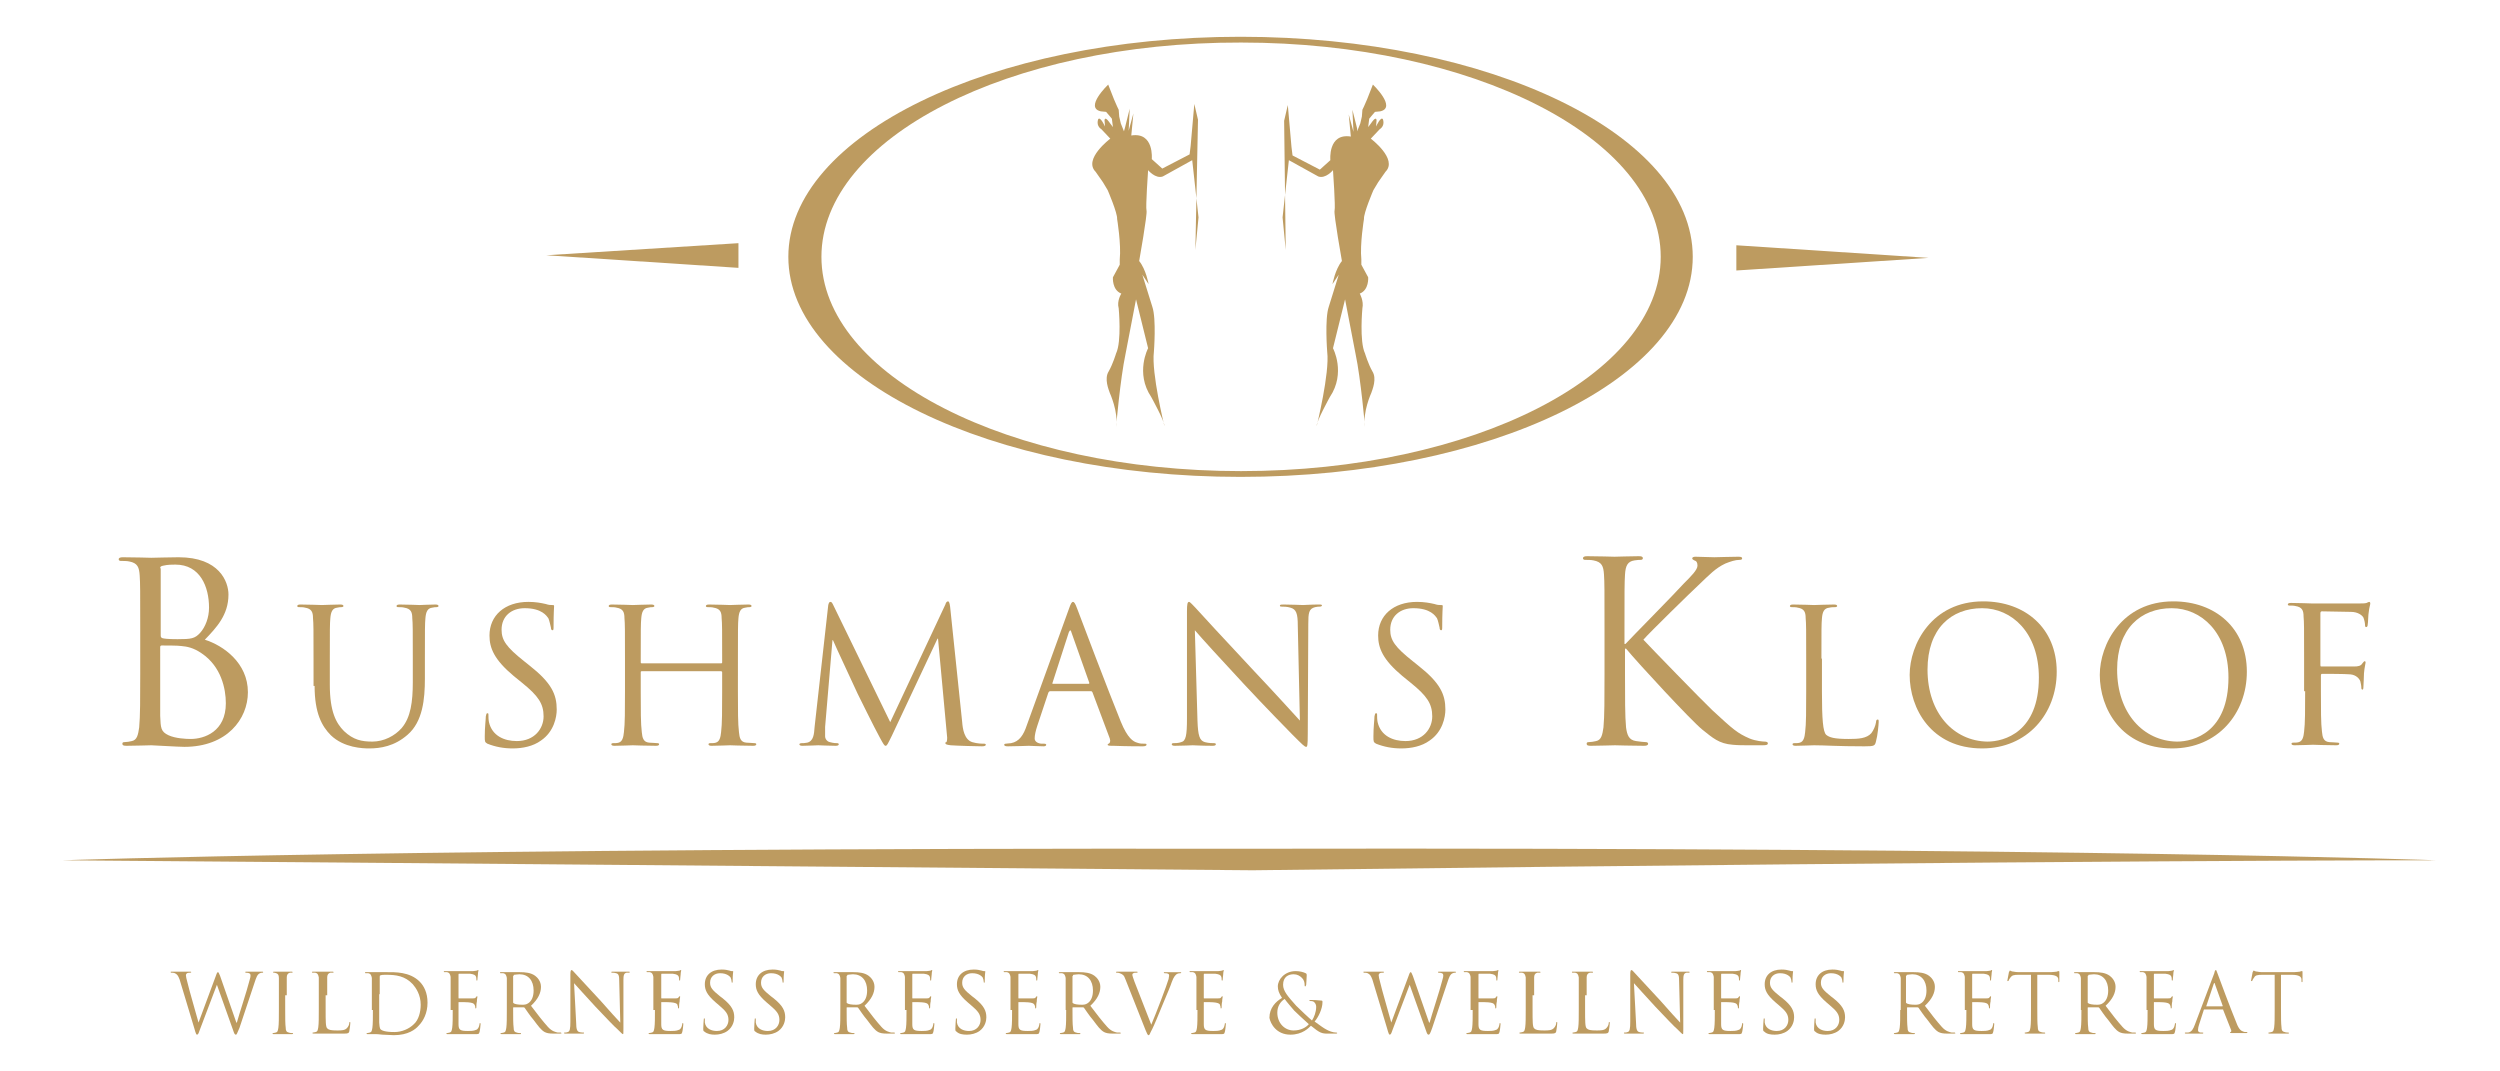 <?xml version="1.0" encoding="utf-8"?>
<!-- Generator: Adobe Illustrator 27.9.0, SVG Export Plug-In . SVG Version: 6.00 Build 0)  -->
<svg version="1.1" xmlns="http://www.w3.org/2000/svg" xmlns:xlink="http://www.w3.org/1999/xlink" x="0px" y="0px"
	 viewBox="0 0 476 204" style="enable-background:new 0 0 476 204;" xml:space="preserve">
<style type="text/css">
	.st0{fill:#00A651;}
	.st1{fill:#FFFFFF;}
	.st2{fill-rule:evenodd;clip-rule:evenodd;fill:#FFFFFF;}
	.st3{fill:#BD9B60;}
	.st4{fill-rule:evenodd;clip-rule:evenodd;fill:#BD9B60;}
	.st5{fill-rule:evenodd;clip-rule:evenodd;}
	.st6{fill:#B25313;}
</style>
<symbol  id="Bush_Left" viewBox="-43.3 -24.3 86.6 48.6">
	<g>
		<g>
			<path class="st0" d="M-33.9-3.5C-25.6,5.4-20.7,18-20.7,18C-24.1,7.5-28.2,2.3-34.9-6.2L-33.9-3.5z"/>
			<path class="st0" d="M-30.5,3.2c0.3,2.3,2.4,11.4,2.4,11.4L-30.3,9c-0.5-2.9,0.8-5.6,0.4-8L-30.5,3.2z"/>
			<path class="st0" d="M-27.7,8.6c0.3,2.3,1.7,9.8,1.7,9.8l-0.5-3.8c0-2.4-0.2-5.7-0.5-8.1L-27.7,8.6z"/>
			<path class="st0" d="M-24.2,13.4c0.2,1.4,3.1,6.6,3.1,6.6l-2.2-2.9c0-1.5-0.2-3.5-0.4-5L-24.2,13.4z"/>
			<path class="st0" d="M-21.2,18.1c0.6,1.2,2.8,6.2,2.8,6.2l-1.3-3.5c-0.3-1.3-1-3-1.6-4.3L-21.2,18.1z"/>
			<path class="st0" d="M-26,10.3c0.3,2.3,1.7,9.8,1.7,9.8l-1.2-4.8c0-2.4,0.4-4.7,0.1-7.1L-26,10.3z"/>
			<path class="st0" d="M-24.5,3.5c1.4,0.9,6.5,3.4,6.5,3.4l-3.3-2.2c-1.8-1.2-5.3-0.6-6.8-1.5L-24.5,3.5z"/>
			<path class="st0" d="M-21.9,6.9c1.9,1.3,6.1,5.1,6.1,5.1l-3.2-2.1c-2.2-1.1-5.1-2.7-7.1-4L-21.9,6.9z"/>
			<path class="st0" d="M-21.8,13.1c1,0.9,3.9,6.2,3.9,6.2l-1.3-3.4c-1.2-0.8-2.8-2-3.9-3L-21.8,13.1z"/>
			<path class="st0" d="M-23.3,9.5c1.6,1,6,5.9,6,5.9l-2.6-3.9c-1.8-0.9-3.5-1.2-5.1-2.2L-23.3,9.5z"/>
			<path class="st0" d="M-33,0.4c0.3,2.3,1.6,12.7,1.6,12.7l-1.4-6.9c-0.5-2.9,0.8-5.6,0.4-8L-33,0.4z"/>
			<path class="st0" d="M-35-1.3c0.3,2.3,1.6,12.7,1.6,12.7l-1.4-6.9c-0.5-2.9,0.8-5.6,0.4-8L-35-1.3z"/>
			<path class="st0" d="M-29.4-0.6c1.5,0.6,10.2,4.3,10.2,4.3L-24,0.6c-1.9-0.8-5.4-0.5-7-1.1L-29.4-0.6z"/>
			<path class="st0" d="M-30-3.3c1.7,0.7,9.7,4.1,9.7,4.1L-25.4-2C-27.5-3-30-2.2-31.8-3L-30-3.3z"/>
		</g>
		<g>
			<path class="st0" d="M-41.1-9.8c17.3-2.8,35.8-10.6,35.8-10.6c-13.5,6.7-22.8,8.7-38,12.1L-41.1-9.8z"/>
			<path class="st0" d="M-29.9-13.6c2.4-1.7,13.1-8,13.1-8l-7.5,3.4c-3.2,2.1-4.2,4.9-6.8,6.7L-29.9-13.6z"/>
			<path class="st0" d="M-21.8-16.4c2.4-1.7,10.9-7,10.9-7l-4.1,2.8c-2.2,2-5.5,4.5-8,6.3L-21.8-16.4z"/>
			<path class="st0" d="M-13.5-18.5c1.5-1,9.4-3.7,9.4-3.7L-9.2-21c-1.4,1.2-3.4,2.8-5,3.8L-13.5-18.5z"/>
			<path class="st0" d="M-5.9-20.7c1.7-0.6,8.8-3.6,8.8-3.6l-4.6,2.2c-1.5,0.9-3.8,1.9-5.7,2.6L-5.9-20.7z"/>
			<path class="st0" d="M-18.4-17c2.4-1.7,10.9-7,10.9-7l-5.7,3.3c-2.2,2-3.8,4-6.4,5.8L-18.4-17z"/>
			<path class="st0" d="M-22.9-10.7c2.4,0,10.3,0.7,10.3,0.7l-5.7,0c-3,0-6.5-2.3-9-2.3L-22.9-10.7z"/>
			<path class="st0" d="M-16.9-12c3.3,0,11.4-0.9,11.4-0.9l-5.5,0.1c-3.4-0.3-8.1-0.5-11.5-0.4L-16.9-12z"/>
			<path class="st0" d="M-11.2-17c2-0.2,9.9-3,9.9-3l-4.5,2.1c-2.1,0-5,0.2-7.1,0.4L-11.2-17z"/>
			<path class="st0" d="M-16.1-14.9c2.7,0,12-1.6,12-1.6l-6.5,1.8c-2.8-0.3-4.9-0.9-7.7-0.9L-16.1-14.9z"/>
			<path class="st0" d="M-35.2-12.6c2.4-1.7,13.4-9.5,13.4-9.5l-7.8,4.8c-3.2,2.1-4.2,4.9-6.8,6.7L-35.2-12.6z"/>
			<path class="st0" d="M-38.9-12.3c2.4-1.7,13.4-9.5,13.4-9.5l-7.8,4.8c-3.2,2.1-4.2,4.9-6.8,6.7L-38.9-12.3z"/>
			<path class="st0" d="M-32-10c2.3,0.3,15.2,1.9,15.2,1.9l-8.2,0c-2.9-0.3-6.4-2.5-8.8-2.8L-32-10z"/>
			<path class="st0" d="M-35.2-8c2.6,0.3,14.5,1.8,14.5,1.8l-8.2-0.5C-32.2-7-34.2-8.9-37-9.2L-35.2-8z"/>
		</g>
		<g>
			<path class="st0" d="M-20-4.8c13.5-2,27.7-7.1,27.7-7.1C-2.8-7.2-10-5.7-21.9-3.3L-20-4.8z"/>
			<path class="st0" d="M-11.4-7c1.9-1.2,10.2-5.6,10.2-5.6L-7-10.3c-2.5,1.5-3.3,3.4-5.3,4.7L-11.4-7z"/>
			<path class="st0" d="M-5.1-9c1.9-1.2,8.5-5,8.5-5l-3.2,2C-1.5-10.7-4.1-8.9-6-7.6L-5.1-9z"/>
			<path class="st0" d="M1.3-10.5c1.2-0.7,7.3-2.6,7.3-2.6l-4,0.9c-1.1,0.8-2.6,1.9-3.9,2.7L1.3-10.5z"/>
			<path class="st0" d="M7.3-12.1c1.4-0.4,6.8-2.5,6.8-2.5l-3.6,1.5c-1.2,0.6-3,1.4-4.4,1.8L7.3-12.1z"/>
			<path class="st0" d="M-2.5-9.5c1.9-1.2,8.5-5,8.5-5l-4.5,2.3c-1.7,1.4-3,2.8-5,4.1L-2.5-9.5z"/>
			<path class="st0" d="M-6-5c1.8,0,8,0.5,8,0.5l-4.5,0c-2.4,0-5-1.6-7-1.7L-6-5z"/>
			<path class="st0" d="M-1.3-5.9c2.5,0,8.9-0.6,8.9-0.6l-4.3,0c-2.7-0.2-6.3-0.3-9-0.3L-1.3-5.9z"/>
			<path class="st0" d="M3.1-9.5c1.6-0.1,7.7-2.1,7.7-2.1l-3.5,1.5c-1.7,0-3.9,0.1-5.6,0.3L3.1-9.5z"/>
			<path class="st0" d="M-0.7-7.9c2.1,0,9.3-1.1,9.3-1.1l-5,1.2C1.4-8-0.2-8.5-2.4-8.5L-0.7-7.9z"/>
			<path class="st0" d="M-15.5-6.3C-13.7-7.5-5.1-13-5.1-13l-6.1,3.4c-2.5,1.5-3.3,3.4-5.3,4.7L-15.5-6.3z"/>
			<path class="st0" d="M-18.4-6.2C-16.6-7.3-8-12.8-8-12.8l-6.1,3.4c-2.5,1.5-3.3,3.4-5.3,4.7L-18.4-6.2z"/>
			<path class="st0" d="M-13.1-4.5c1.8,0.2,11.9,1.3,11.9,1.3l-6.4,0c-2.3-0.2-5-1.7-6.8-2L-13.1-4.5z"/>
			<path class="st0" d="M-15.6-3.1c2,0.2,11.3,1.3,11.3,1.3l-6.4-0.3C-13.3-2.4-14.8-3.7-17-4L-15.6-3.1z"/>
		</g>
		<g>
			<path class="st0" d="M1.7-2.1c12.2-1.7,25.1-6.1,25.1-6.1C17.3-4.1,10.7-2.8,0-0.8L1.7-2.1z"/>
			<path class="st0" d="M9.5-4c1.7-1,9.2-4.8,9.2-4.8l-5.3,2.1c-2.2,1.3-3,3-4.8,4L9.5-4z"/>
			<path class="st0" d="M15.2-5.7c1.7-1,7.7-4.3,7.7-4.3L20-8.3c-1.6,1.2-3.9,2.7-5.7,3.8L15.2-5.7z"/>
			<path class="st0" d="M21-7c1.1-0.6,6.7-2.3,6.7-2.3L24-8.5c-1,0.7-2.4,1.7-3.5,2.3L21-7z"/>
			<path class="st0" d="M26.4-8.3c1.2-0.4,6.2-2.2,6.2-2.2l-3.3,1.3c-1.1,0.5-2.7,1.2-4,1.6L26.4-8.3z"/>
			<path class="st0" d="M17.6-6.1c1.7-1,7.7-4.3,7.7-4.3l-4,2c-1.6,1.2-2.7,2.4-4.5,3.5L17.6-6.1z"/>
			<path class="st0" d="M14.3-2.2c1.7,0,7.3,0.4,7.3,0.4l-4,0c-2.1,0-4.6-1.4-6.3-1.4L14.3-2.2z"/>
			<path class="st0" d="M18.6-3c2.3,0,8.1-0.5,8.1-0.5l-3.9,0c-2.4-0.2-5.7-0.3-8.1-0.3L18.6-3z"/>
			<path class="st0" d="M22.6-6.1c1.4-0.1,7-1.8,7-1.8l-3.2,1.3c-1.5,0-3.5,0.1-5,0.2L22.6-6.1z"/>
			<path class="st0" d="M19.2-4.8c1.9,0,8.4-1,8.4-1l-4.6,1.1c-2-0.2-3.5-0.5-5.5-0.5L19.2-4.8z"/>
			<path class="st0" d="M5.7-3.4c1.7-1,9.5-5.7,9.5-5.7L9.7-6.2c-2.2,1.3-3,3-4.8,4L5.7-3.4z"/>
			<path class="st0" d="M3.1-3.2c1.7-1,9.5-5.7,9.5-5.7L7-6c-2.2,1.3-3,3-4.8,4L3.1-3.2z"/>
			<path class="st0" d="M7.9-1.8c1.6,0.2,10.7,1.1,10.7,1.1l-5.8,0c-2.1-0.2-4.5-1.5-6.2-1.7L7.9-1.8z"/>
			<path class="st0" d="M5.7-0.6C7.5-0.4,16,0.5,16,0.5l-5.8-0.3C7.8,0,6.4-1.2,4.4-1.4L5.7-0.6z"/>
		</g>
		<g>
			<path class="st0" d="M14,2.8c11.1-1.5,22.7-5.2,22.7-5.2c-8.6,3.5-14.5,4.6-24.3,6.3L14,2.8z"/>
			<path class="st0" d="M21.1,1.2C22.6,0.3,29.4-3,29.4-3l-4.8,1.8c-2,1.1-2.7,2.6-4.3,3.5L21.1,1.2z"/>
			<path class="st0" d="M26.2-0.3c1.5-0.9,7-3.7,7-3.7l-2.6,1.5c-1.4,1-3.5,2.4-5.1,3.3L26.2-0.3z"/>
			<path class="st0" d="M31.5-1.4c1-0.5,6-2,6-2l-3.3,0.6c-0.9,0.6-2.2,1.4-3.2,2L31.5-1.4z"/>
			<path class="st0" d="M36.4-2.5C37.5-2.9,42-4.4,42-4.4l-3,1.1c-1,0.5-2.4,1-3.6,1.4L36.4-2.5z"/>
			<path class="st0" d="M28.4-0.6c1.5-0.9,7-3.7,7-3.7l-3.6,1.7c-1.4,1-2.4,2.1-4.1,3L28.4-0.6z"/>
			<path class="st0" d="M25.5,2.7C27,2.7,32.1,3,32.1,3l-3.7,0c-1.9,0-4.1-1.2-5.7-1.2L25.5,2.7z"/>
			<path class="st0" d="M29.4,2c2.1,0,7.3-0.5,7.3-0.5l-3.5,0C31,1.4,28,1.3,25.8,1.3L29.4,2z"/>
			<path class="st0" d="M33-0.6c1.3-0.1,6.3-1.5,6.3-1.5l-2.9,1.1c-1.4,0-3.2,0.1-4.6,0.2L33-0.6z"/>
			<path class="st0" d="M29.9,0.5c1.7,0,7.6-0.8,7.6-0.8l-4.1,0.9c-1.8-0.1-3.1-0.5-4.9-0.5L29.9,0.5z"/>
			<path class="st0" d="M17.7,1.7c1.5-0.9,8.6-4.9,8.6-4.9l-5,2.5c-2,1.1-2.7,2.6-4.3,3.5L17.7,1.7z"/>
			<path class="st0" d="M15.3,1.8c1.5-0.9,8.6-4.9,8.6-4.9l-5,2.5c-2,1.1-2.7,2.5-4.3,3.5L15.3,1.8z"/>
			<path class="st0" d="M19.7,3.1c1.5,0.2,9.7,1,9.7,1l-5.2,0c-1.9-0.2-4.1-1.3-5.6-1.5L19.7,3.1z"/>
			<path class="st0" d="M17.7,4.1C19.3,4.2,26.9,5,26.9,5l-5.2-0.2c-2.2-0.2-3.4-1.1-5.2-1.3L17.7,4.1z"/>
		</g>
		<g>
			<path class="st0" d="M-16.8,0.1c7.6,6.3,13.9,16,13.9,16C-7,8-10.9,4.2-17.2-2L-16.8,0.1z"/>
			<path class="st0" d="M-12.5,5.1c0.5,1.8,3.3,9.1,3.3,9.1l-2.4-4.3c-0.7-2.3-0.1-4.6-0.7-6.6L-12.5,5.1z"/>
			<path class="st0" d="M-9.6,9.2C-9.1,11-7,17.1-7,17.1l-0.9-3c-0.3-2-0.9-4.7-1.5-6.6L-9.6,9.2z"/>
			<path class="st0" d="M-6.3,12.7c0.3,1.1,3.2,5,3.2,5l-2.1-2.1c-0.2-1.2-0.6-2.9-0.9-4L-6.3,12.7z"/>
			<path class="st0" d="M-3.3,16.2c0.6,0.9,3,4.8,3,4.8l-1.5-2.7c-0.4-1-1.1-2.4-1.8-3.3L-3.3,16.2z"/>
			<path class="st0" d="M-8.1,10.5c0.5,1.8,2.6,7.8,2.6,7.8L-7,14.5c-0.3-2-0.3-3.9-0.8-5.8L-8.1,10.5z"/>
			<path class="st0" d="M-7.8,4.7c1.2,0.5,5.5,2,5.5,2l-2.9-1.4c-1.5-0.7-4.2,0.1-5.5-0.4L-7.8,4.7z"/>
			<path class="st0" d="M-5.3,7.1c1.6,0.8,5.4,3.4,5.4,3.4l-2.7-1.4c-1.8-0.6-4.3-1.6-6-2.4L-5.3,7.1z"/>
			<path class="st0" d="M-4.5,12.2c0.9,0.6,3.8,4.6,3.8,4.6l-1.4-2.7c-1.1-0.5-2.5-1.3-3.5-2L-4.5,12.2z"/>
			<path class="st0" d="M-6.1,9.4c1.4,0.6,5.4,4.1,5.4,4.1l-2.6-2.9c-1.5-0.5-2.9-0.5-4.3-1.2L-6.1,9.4z"/>
			<path class="st0" d="M-14.8,3.2c0.5,1.8,2.9,10.2,2.9,10.2l-2-5.5c-0.7-2.3-0.1-4.6-0.7-6.6L-14.8,3.2z"/>
			<path class="st0" d="M-16.6,2.1c0.5,1.8,2.9,10.2,2.9,10.2l-2-5.5c-0.7-2.3-0.1-4.6-0.7-6.6L-16.6,2.1z"/>
			<path class="st0" d="M-12.2,2c1.3,0.3,8.5,2.3,8.5,2.3l-4.2-2c-1.6-0.4-4.2,0.3-5.6,0L-12.2,2z"/>
			<path class="st0" d="M-13-0.2c1.4,0.4,8.1,2.2,8.1,2.2l-4.3-1.6c-1.8-0.6-3.6,0.3-5.2-0.1L-13-0.2z"/>
		</g>
		<g>
			<path class="st0" d="M-1.7,1.4c5,5.2,8.9,13,8.9,13c-2.4-6.5-4.9-9.6-9-14.6L-1.7,1.4z"/>
			<path class="st0" d="M1,5.4c0.3,1.4,1.8,7.1,1.8,7.1L1.4,9.1C1,7.3,1.6,5.6,1.3,4.1L1,5.4z"/>
			<path class="st0" d="M2.8,8.7c0.3,1.4,1.3,6.1,1.3,6.1l-0.4-2.4c-0.1-1.5-0.3-3.6-0.6-5.1L2.8,8.7z"/>
			<path class="st0" d="M4.9,11.6c0.2,0.9,2,4,2,4l-1.3-1.8c-0.1-0.9-0.2-2.2-0.4-3.1L4.9,11.6z"/>
			<path class="st0" d="M6.8,14.4c0.4,0.7,1.8,3.8,1.8,3.8l-0.9-2.2c-0.2-0.8-0.7-1.9-1.1-2.6L6.8,14.4z"/>
			<path class="st0" d="M3.8,9.8c0.3,1.4,1.3,6.1,1.3,6.1l-0.8-3c-0.1-1.5,0.1-3-0.2-4.5L3.8,9.8z"/>
			<path class="st0" d="M4.4,5.4c0.8,0.5,3.8,1.8,3.8,1.8L6.2,6c-1-0.7-3-0.2-3.9-0.7L4.4,5.4z"/>
			<path class="st0" d="M6,7.4c1.1,0.7,3.6,2.9,3.6,2.9L7.8,9.1c-1.3-0.6-3-1.5-4.1-2.2L6,7.4z"/>
			<path class="st0" d="M6.3,11.3C6.9,11.9,8.7,15,8.7,15l-0.8-2.1c-0.7-0.5-1.7-1.2-2.3-1.7L6.3,11.3z"/>
			<path class="st0" d="M5.3,9.1c0.9,0.6,3.6,3.4,3.6,3.4l-1.6-2.3c-1.1-0.5-2-0.6-3-1.2L5.3,9.1z"/>
			<path class="st0" d="M-0.5,3.8c0.3,1.4,1.4,8,1.4,8l-1-4.3c-0.4-1.8,0.2-3.5-0.1-5L-0.5,3.8z"/>
			<path class="st0" d="M-1.7,2.9c0.3,1.4,1.4,8,1.4,8l-1-4.3c-0.4-1.8,0.2-3.5-0.1-5L-1.7,2.9z"/>
			<path class="st0" d="M1.5,3c0.9,0.3,5.9,2.2,5.9,2.2L4.5,3.5c-1.1-0.4-3,0-4-0.4L1.5,3z"/>
			<path class="st0" d="M1,1.3c1,0.4,5.6,2.1,5.6,2.1L3.7,2C2.4,1.4,1.1,2,0,1.6L1,1.3z"/>
		</g>
		<g>
			<path class="st0" d="M10.4,4.1c5.3,4.5,9.1,10.9,9.1,10.9c-2.2-5.3-4.9-8-9.2-12.2L10.4,4.1z"/>
			<path class="st0" d="M13.2,7.5c0.2,1.1,1.5,5.8,1.5,5.8l-1.4-2.8c-0.3-1.5,0.5-2.8,0.3-4L13.2,7.5z"/>
			<path class="st0" d="M15,10.3c0.2,1.1,1.1,5,1.1,5l-0.3-1.9c0-1.2-0.1-2.9-0.3-4.1L15,10.3z"/>
			<path class="st0" d="M17.3,12.7c0.1,0.7,2,3.3,2,3.3l-1.4-1.5c0-0.8-0.1-1.8-0.2-2.5L17.3,12.7z"/>
			<path class="st0" d="M19.2,15.1c0.4,0.6,1.8,3.2,1.8,3.2l-0.8-1.8c-0.2-0.7-0.6-1.5-1-2.2L19.2,15.1z"/>
			<path class="st0" d="M16.1,11.2c0.2,1.1,1.1,5,1.1,5l-0.7-2.4c0-1.2,0.3-2.4,0.1-3.6L16.1,11.2z"/>
			<path class="st0" d="M17,7.7c0.9,0.4,4.2,1.7,4.2,1.7l-2.2-1.1c-1.1-0.6-3.4-0.3-4.4-0.8L17,7.7z"/>
			<path class="st0" d="M18.8,9.4c1.2,0.6,3.9,2.6,3.9,2.6l-2-1.1c-1.4-0.5-3.2-1.4-4.5-2L18.8,9.4z"/>
			<path class="st0" d="M18.8,12.6c0.7,0.5,2.5,3.1,2.5,3.1l-0.8-1.7c-0.8-0.4-1.8-1-2.5-1.5L18.8,12.6z"/>
			<path class="st0" d="M17.8,10.7c1,0.5,3.8,3,3.8,3l-1.7-2c-1.2-0.4-2.2-0.6-3.3-1.1L17.8,10.7z"/>
			<path class="st0" d="M11.6,6.1c0.2,1.1,1,6.4,1,6.4l-0.9-3.5c-0.3-1.5,0.5-2.8,0.3-4L11.6,6.1z"/>
			<path class="st0" d="M10.3,5.3c0.2,1.1,1,6.4,1,6.4l-0.9-3.5c-0.3-1.5,0.5-2.8,0.3-4L10.3,5.3z"/>
			<path class="st0" d="M13.9,5.7c1,0.3,6.5,2.2,6.5,2.2l-3.1-1.6c-1.3-0.4-3.4-0.2-4.5-0.6L13.9,5.7z"/>
			<path class="st0" d="M13.5,4.3c1.1,0.4,6.2,2.1,6.2,2.1L16.5,5c-1.4-0.5-3-0.1-4.1-0.5L13.5,4.3z"/>
		</g>
		<g>
			<path class="st0" d="M22.4,7.2c9.3,2,17.5,6.5,17.5,6.5C34.3,9.7,29.5,8.3,21.7,6L22.4,7.2z"/>
			<path class="st0" d="M27.8,9.3c0.8,1,4.9,4.8,4.9,4.8L29.4,12c-1.1-1.2-0.7-2.8-1.6-3.9L27.8,9.3z"/>
			<path class="st0" d="M31.5,11.1c0.8,1,3.9,4.2,3.9,4.2L34,13.6c-0.6-1.2-1.6-2.7-2.5-3.7L31.5,11.1z"/>
			<path class="st0" d="M35.7,12.5c0.5,0.6,4.2,2.3,4.2,2.3L37.3,14c-0.4-0.7-1-1.6-1.6-2.3L35.7,12.5z"/>
			<path class="st0" d="M39.4,13.9c0.8,0.4,3.9,2.2,3.9,2.2l-2-1.3c-0.6-0.5-1.6-1.2-2.4-1.6L39.4,13.9z"/>
			<path class="st0" d="M33.3,11.5c0.8,1,3.9,4.2,3.9,4.2l-2.2-2c-0.6-1.2-0.8-2.3-1.7-3.4L33.3,11.5z"/>
			<path class="st0" d="M32.9,7.9c1.4,0,6.4-0.1,6.4-0.1l-3.4-0.2c-1.8-0.1-4.7,1.1-6.2,1.1L32.9,7.9z"/>
			<path class="st0" d="M36,8.8c1.9,0.1,6.5,0.8,6.5,0.8l-3.2-0.2c-2.1,0.1-5,0-7-0.1L36,8.8z"/>
			<path class="st0" d="M37.6,11.7c1.1,0.2,4.8,1.9,4.8,1.9l-1.9-1.3c-1.3-0.1-2.9-0.2-4.1-0.4L37.6,11.7z"/>
			<path class="st0" d="M35.5,10.4c1.6,0.1,6.5,1.2,6.5,1.2l-3.2-1.1c-1.8,0.1-3.2,0.4-4.9,0.3L35.5,10.4z"/>
			<path class="st0" d="M25,8.6c0.8,1,4.5,5.6,4.5,5.6l-2.9-2.9c-1.1-1.2-0.7-2.8-1.6-3.9L25,8.6z"/>
			<path class="st0" d="M22.9,8.3c0.8,1,4.5,5.6,4.5,5.6l-2.9-2.9c-1.1-1.2-0.7-2.8-1.6-3.9L22.9,8.3z"/>
			<path class="st0" d="M27.8,7.2c1.5-0.1,9.7-0.6,9.7-0.6l-4.9-0.2c-1.9,0.1-4.7,1.2-6.2,1.3L27.8,7.2z"/>
			<path class="st0" d="M26.6,6.1c1.6-0.1,9.3-0.6,9.3-0.6l-5,0c-2.1,0.1-4,1.1-5.7,1.2L26.6,6.1z"/>
		</g>
	</g>
</symbol>
<g id="Background">
</g>
<g id="Guides">
</g>
<g id="Foreground">
	<g>
		<path class="st3" d="M258.4,25l0.6-1.5l0.3-1.3l0.1-1.3c0,0,0.5-1,0.9-2l1.1-2.8c0,0,4.6,4.4,1.4,5.1l-1,0.1l-0.6,0.7l-0.5,0.6
			l-0.2,1.6l0.6-0.8c0,0,0.9-1.4,1-0.5l-0.1,1.2c0,0,0.9-2,1.3-1.4c0,0,0.5,1.2-0.6,1.9l-1.7,1.8c0,0,5.2,3.9,2.8,6.3l-1.4,2
			l-0.9,1.5c0,0-1.9,4.4-1.8,5.5c0,0-0.8,4.8-0.5,7.7v1l1.3,2.4c0,0,0.2,2.4-1.6,3.1c0,0,0.8,1.4,0.5,2.8c0,0-0.6,6.3,0.5,8.6
			c0,0,0.6,2,1.4,3.4c0.9,1.4,0,3.5-0.2,4.1c0,0-1.7,3.7-1.2,6.5c0,0-0.8-9.2-1.8-13.9l-2-10.4l-2.3,9.3c0,0,2.5,4.7-0.6,9.3
			c0,0-2.6,4.7-2.5,5.5c0,0,2.5-10.1,2-14.1c0,0-0.5-6.3,0.3-8.6l1.9-6.1l-1.2,1.8c0,0,0.5-2.8,1.8-4.4c0,0-1.6-9-1.4-9.6
			c0.2-0.6-0.3-7.7-0.3-7.7s-1.4,1.7-2.8,1.2l-5.6-3.1l-1.2,10.9l0.6,6.2L244.5,23l0.7-3l0.7,8l0.2,1.6l5.2,2.7l2-1.8
			c0,0-0.5-5.2,3.9-4.5l-0.4-4.2l0.9,3.3l-0.2-4.2l0.9,3.6"/>
		<g>
			<g>
				<path class="st4" d="M26.7,128.2c0,4.6,0,8.3-0.2,10.3c-0.2,1.4-0.4,2.4-1.4,2.6c-0.4,0.1-1,0.2-1.4,0.2c-0.3,0-0.4,0.1-0.4,0.3
					c0,0.3,0.2,0.4,0.8,0.4c1.4,0,4.4-0.1,4.7-0.1c0.4,0,5.2,0.3,6.3,0.3c8.1,0,12.1-5.3,12.1-10.4c0-5.6-4.7-8.9-8.2-10
					c2.2-2.3,4.5-4.7,4.5-8.6c0-2.4-1.7-7.1-9.5-7.1c-2.2,0-4,0.1-5.2,0.1c-0.2,0-3.2-0.1-5.4-0.1c-0.5,0-0.8,0.1-0.8,0.4
					c0,0.2,0.2,0.3,0.4,0.3c0.4,0,1.2,0,1.6,0.1c1.6,0.3,1.9,1.1,2,2.7c0.1,1.5,0.1,2.9,0.1,10.3V128.2z M30.5,108.2
					c0-0.3,0.1-0.4,0.6-0.5c0.8-0.2,1.8-0.2,2.3-0.2c4.7,0,6.4,4.2,6.4,8.2c0,1.9-0.7,3.7-1.7,4.8c-1,1.1-1.7,1.2-4.3,1.2
					c-1.8,0-2.6-0.1-2.9-0.2c-0.2-0.1-0.3-0.2-0.3-0.5V108.2z M30.5,123.2c0-0.2,0.1-0.3,0.3-0.3c0.7,0,3.1,0,3.7,0.1
					c1.1,0.1,2.3,0.3,3.9,1.4c3.7,2.5,4.6,6.7,4.6,9.5c0,5.4-4.1,6.8-6.7,6.8c-0.9,0-2.9-0.1-4.2-0.7c-1.5-0.7-1.5-1.4-1.6-3.7
					c0-0.7,0-6.6,0-10.3V123.2z"/>
				<path class="st4" d="M59.9,130.6c0,5.2,1.4,7.7,3.1,9.4c2.5,2.4,6.1,2.5,7.3,2.5c2.1,0,4.8-0.4,7.3-2.6
					c2.9-2.5,3.3-6.8,3.3-10.7v-3.8c0-5.6,0-6.6,0.1-7.7c0.1-1.2,0.4-1.9,1.3-2c0.4-0.1,0.6-0.1,0.9-0.1c0.1,0,0.3-0.1,0.3-0.2
					c0-0.2-0.2-0.3-0.6-0.3c-1.1,0-2.7,0.1-3,0.1c-0.2,0-2.2-0.1-3.8-0.1c-0.4,0-0.6,0.1-0.6,0.3c0,0.1,0.1,0.2,0.3,0.2
					c0.3,0,0.9,0,1.2,0.1c1.2,0.2,1.5,0.8,1.5,2c0.1,1.1,0.1,2.1,0.1,7.7v4.5c0,3.7-0.4,6.7-2.1,8.7c-1.3,1.5-3.4,2.6-5.6,2.6
					c-2,0-3.6-0.3-5.4-2c-1.5-1.5-2.7-3.7-2.7-8.8v-5c0-5.6,0-6.6,0.1-7.7c0.1-1.2,0.4-1.9,1.3-2c0.4-0.1,0.6-0.1,0.9-0.1
					c0.1,0,0.3-0.1,0.3-0.2c0-0.2-0.2-0.3-0.6-0.3c-1.1,0-3.2,0.1-3.5,0.1c-0.3,0-2.5-0.1-4.1-0.1c-0.4,0-0.6,0.1-0.6,0.3
					c0,0.1,0.1,0.2,0.3,0.2c0.3,0,0.9,0,1.2,0.1c1.2,0.2,1.5,0.8,1.5,2c0.1,1.1,0.1,2.1,0.1,7.7V130.6z"/>
				<path class="st4" d="M97.6,142.5c1.9,0,3.9-0.4,5.4-1.5c2.5-1.7,3-4.5,3-5.9c0-2.9-1-5.1-5.2-8.4l-1-0.8c-3.4-2.7-4.3-4-4.3-6
					c0-2.6,1.9-4.1,4.4-4.1c3.3,0,4.2,1.5,4.5,1.9c0.2,0.4,0.4,1.4,0.5,1.8c0,0.3,0.1,0.5,0.3,0.5c0.2,0,0.2-0.2,0.2-0.8
					c0-2.4,0.1-3.6,0.1-3.8c0-0.2-0.1-0.2-0.4-0.2s-0.6,0-1.2-0.2c-0.9-0.2-1.9-0.4-3.3-0.4c-4.5,0-7.4,2.6-7.4,6.4
					c0,2.4,0.9,4.6,4.6,7.7l1.6,1.3c3.1,2.5,4.1,4,4.1,6.4c0,2.3-1.7,4.7-5.1,4.7c-2.4,0-4.7-1-5.3-3.6c-0.1-0.5-0.1-1-0.1-1.3
					c0-0.3,0-0.4-0.2-0.4c-0.2,0-0.2,0.2-0.3,0.6c0,0.6-0.2,2-0.2,3.8c0,1,0,1.1,0.5,1.4C94.3,142.2,95.9,142.5,97.6,142.5z"/>
				<path class="st4" d="M140.5,125.4c0-5.6,0-6.6,0.1-7.7c0.1-1.2,0.4-1.9,1.3-2c0.4-0.1,0.6-0.1,0.9-0.1c0.1,0,0.3-0.1,0.3-0.2
					c0-0.2-0.2-0.3-0.6-0.3c-1.1,0-3.3,0.1-3.5,0.1c-0.2,0-2.4-0.1-4-0.1c-0.4,0-0.6,0.1-0.6,0.3c0,0.1,0.1,0.2,0.3,0.2
					c0.3,0,0.9,0,1.2,0.1c1.2,0.2,1.5,0.8,1.5,2c0.1,1.1,0.1,2.1,0.1,7.7v0.7c0,0.2-0.1,0.2-0.2,0.2h-15.1c-0.1,0-0.2,0-0.2-0.2
					v-0.7c0-5.6,0-6.6,0.1-7.7c0.1-1.2,0.4-1.9,1.3-2c0.4-0.1,0.6-0.1,0.9-0.1c0.1,0,0.3-0.1,0.3-0.2c0-0.2-0.2-0.3-0.6-0.3
					c-1.1,0-3.3,0.1-3.5,0.1s-2.4-0.1-4-0.1c-0.4,0-0.6,0.1-0.6,0.3c0,0.1,0.1,0.2,0.3,0.2c0.3,0,0.9,0,1.2,0.1
					c1.2,0.2,1.5,0.8,1.5,2c0.1,1.1,0.1,2.1,0.1,7.7v6.3c0,3.4,0,6.2-0.2,7.7c-0.1,1-0.3,1.8-1,2c-0.3,0.1-0.7,0.1-1.1,0.1
					c-0.2,0-0.3,0.1-0.3,0.2c0,0.2,0.2,0.3,0.6,0.3c1.1,0,3.3-0.1,3.5-0.1s2.4,0.1,4.4,0.1c0.4,0,0.6-0.1,0.6-0.3
					c0-0.1-0.1-0.2-0.3-0.2c-0.3,0-1.1-0.1-1.6-0.1c-1.1-0.1-1.3-0.9-1.4-2c-0.2-1.5-0.2-4.3-0.2-7.7v-3.7c0-0.2,0.1-0.2,0.2-0.2
					h15.1c0.1,0,0.2,0.1,0.2,0.2v3.7c0,3.4,0,6.2-0.2,7.7c-0.1,1-0.3,1.8-1,2c-0.3,0.1-0.7,0.1-1.1,0.1c-0.2,0-0.3,0.1-0.3,0.2
					c0,0.2,0.2,0.3,0.6,0.3c1.1,0,3.3-0.1,3.5-0.1c0.2,0,2.4,0.1,4.4,0.1c0.4,0,0.6-0.1,0.6-0.3c0-0.1-0.1-0.2-0.3-0.2
					c-0.3,0-1.1-0.1-1.6-0.1c-1.1-0.1-1.3-0.9-1.4-2c-0.2-1.5-0.2-4.3-0.2-7.7V125.4z"/>
				<path class="st4" d="M180.9,115.5c-0.1-0.7-0.2-1-0.4-1c-0.2,0-0.4,0.2-0.5,0.6l-10.5,22.4l-10.9-22.4c-0.2-0.4-0.3-0.5-0.5-0.5
					c-0.2,0-0.3,0.2-0.4,0.6l-2.6,23.2c-0.1,1.4-0.2,2.7-1.4,3c-0.5,0.1-0.8,0.1-1.1,0.1c-0.2,0-0.4,0.1-0.4,0.2
					c0,0.2,0.2,0.3,0.6,0.3c1,0,2.7-0.1,3-0.1c0.3,0,2,0.1,3.3,0.1c0.4,0,0.6-0.1,0.6-0.3c0-0.1-0.1-0.2-0.3-0.2
					c-0.2,0-0.7,0-1.4-0.2c-0.5-0.1-0.9-0.6-0.9-1.1c0-0.6,0-1.2,0-1.8l1.4-16.5h0.1c0.4,1,4.4,9.5,4.7,10.2
					c0.2,0.4,3.2,6.5,4.2,8.3c0.7,1.3,0.9,1.6,1.1,1.6c0.3,0,0.4-0.3,1.2-1.9l8.7-18.5h0.1l1.7,18.4c0.1,0.6,0,1.2-0.1,1.3
					c-0.2,0-0.2,0.1-0.2,0.2c0,0.2,0.2,0.3,1,0.4c1.3,0.1,5.2,0.2,6,0.2c0.4,0,0.7-0.1,0.7-0.3c0-0.1-0.1-0.2-0.3-0.2
					c-0.4,0-1.3,0-2.3-0.3c-1.5-0.5-1.8-2.5-1.9-3.8L180.9,115.5z"/>
				<path class="st4" d="M195.5,138.1c-0.6,1.8-1.4,3.1-3,3.4c-0.3,0-0.8,0.1-1,0.1c-0.2,0-0.3,0.1-0.3,0.2c0,0.2,0.2,0.3,0.7,0.3
					c1.7,0,3.6-0.1,4-0.1c0.4,0,1.9,0.1,2.8,0.1c0.3,0,0.5-0.1,0.5-0.3c0-0.1-0.1-0.2-0.4-0.2h-0.4c-0.6,0-1.4-0.3-1.4-1
					c0-0.6,0.2-1.5,0.5-2.4l2.1-6.3c0.1-0.2,0.2-0.3,0.4-0.3h7.7c0.2,0,0.2,0.1,0.3,0.2l3.3,8.8c0.2,0.6,0,0.9-0.2,1
					c-0.1,0-0.2,0.1-0.2,0.2c0,0.2,0.4,0.2,1.1,0.2c2.5,0.1,5.1,0.1,5.6,0.1c0.4,0,0.7-0.1,0.7-0.3c0-0.2-0.1-0.2-0.4-0.2
					c-0.4,0-0.9,0-1.4-0.2c-0.7-0.2-1.8-0.8-3.1-4c-2.2-5.4-7.8-20.1-8.3-21.5c-0.4-1.1-0.6-1.3-0.8-1.3c-0.2,0-0.4,0.2-0.8,1.4
					L195.5,138.1z M200.5,130.2c-0.1,0-0.2-0.1-0.1-0.2l3.1-9.6c0.2-0.5,0.4-0.5,0.5,0l3.4,9.6c0,0.1,0,0.2-0.1,0.2H200.5z"/>
				<path class="st4" d="M227.5,120c1.1,1.3,5.2,5.8,9.3,10.2c3.8,4.1,8.9,9.3,9.3,9.7c1.9,1.9,2.3,2.3,2.6,2.3
					c0.2,0,0.3-0.2,0.3-2.5l0.1-20.9c0-2.1,0.1-2.9,1.3-3.2c0.4-0.1,0.7-0.1,0.9-0.1c0.2,0,0.4-0.1,0.4-0.2c0-0.2-0.2-0.2-0.6-0.2
					c-1.5,0-2.6,0.1-3,0.1c-0.4,0-2.1-0.1-3.7-0.1c-0.4,0-0.7,0-0.7,0.2c0,0.1,0,0.2,0.3,0.2c0.3,0,1.1,0,1.7,0.2
					c1.1,0.3,1.4,1.1,1.4,3.4l0.4,18.1c-1.1-1.2-5-5.5-8.6-9.3c-5.5-5.9-10.8-11.6-11.3-12.2c-0.4-0.4-1-1.1-1.2-1.1
					c-0.3,0-0.4,0.4-0.4,1.8l0,20.4c0,3.2-0.2,4.3-1.1,4.5c-0.5,0.2-1.2,0.2-1.5,0.2c-0.2,0-0.3,0.1-0.3,0.2c0,0.2,0.2,0.3,0.6,0.3
					c1.6,0,3.1-0.1,3.4-0.1c0.3,0,1.7,0.1,3.8,0.1c0.4,0,0.6-0.1,0.6-0.3c0-0.1-0.1-0.2-0.3-0.2c-0.3,0-1.1,0-1.8-0.2
					c-1-0.3-1.3-1.2-1.4-4.1L227.5,120z"/>
				<path class="st4" d="M266.8,142.5c1.9,0,3.9-0.4,5.4-1.5c2.5-1.7,3-4.5,3-5.9c0-2.9-1-5.1-5.2-8.4l-1-0.8c-3.4-2.7-4.3-4-4.3-6
					c0-2.6,1.9-4.1,4.4-4.1c3.3,0,4.2,1.5,4.5,1.9c0.2,0.4,0.4,1.4,0.5,1.8c0,0.3,0.1,0.5,0.3,0.5c0.2,0,0.2-0.2,0.2-0.8
					c0-2.4,0.1-3.6,0.1-3.8c0-0.2-0.1-0.2-0.4-0.2c-0.3,0-0.6,0-1.2-0.2c-0.9-0.2-1.9-0.4-3.3-0.4c-4.5,0-7.4,2.6-7.4,6.4
					c0,2.4,0.9,4.6,4.6,7.7l1.6,1.3c3.1,2.5,4.1,4,4.1,6.4c0,2.3-1.7,4.7-5.1,4.7c-2.4,0-4.7-1-5.3-3.6c-0.1-0.5-0.1-1-0.1-1.3
					c0-0.3,0-0.4-0.2-0.4c-0.2,0-0.2,0.2-0.3,0.6c0,0.6-0.2,2-0.2,3.8c0,1,0,1.1,0.5,1.4C263.5,142.2,265.1,142.5,266.8,142.5z"/>
				<path class="st4" d="M305.5,128.2c0,4.6,0,8.3-0.2,10.3c-0.2,1.4-0.4,2.4-1.4,2.6c-0.4,0.1-1,0.2-1.4,0.2
					c-0.3,0-0.4,0.1-0.4,0.3c0,0.3,0.2,0.4,0.8,0.4c1.4,0,4.2-0.1,4.6-0.1c0.4,0,3.1,0.1,5.5,0.1c0.5,0,0.8-0.1,0.8-0.4
					c0-0.1-0.1-0.3-0.4-0.3c-0.4,0-1.2-0.1-1.9-0.2c-1.4-0.2-1.7-1.2-1.9-2.6c-0.2-2-0.2-5.8-0.2-10.3v-4.7h0.2
					c2.3,2.8,12.4,13.7,14.5,15.4c2,1.6,3.2,2.7,5.8,2.9c1,0.1,1.9,0.1,3.3,0.1h2.4c0.8,0,1-0.1,1-0.4c0-0.2-0.3-0.3-0.6-0.3
					c-0.3,0-1.7-0.1-2.9-0.6c-2.3-1-3.1-1.7-7.1-5.4c-1.9-1.8-11.8-12-13.1-13.4c1-1.2,9.3-9.3,10.5-10.4c2.1-2,3.2-3.2,5.1-4.1
					c1-0.4,1.9-0.7,2.7-0.7c0.4,0,0.5-0.1,0.5-0.3c0-0.2-0.2-0.3-0.7-0.3c-1.2,0-4.3,0.1-4.6,0.1c-1.1,0-2.6-0.1-3.6-0.1
					c-0.3,0-0.6,0.1-0.6,0.3c0,0.2,0.2,0.3,0.4,0.4c0.4,0.1,0.6,0.4,0.6,1c0,0.8-1.2,2-2.6,3.4c-1.7,1.9-10.3,10.6-11.1,11.5h-0.2
					v-2.9c0-7.4,0-8.7,0.1-10.3c0.1-1.7,0.5-2.5,1.8-2.7c0.6-0.1,0.9-0.1,1.2-0.1c0.2,0,0.4-0.1,0.4-0.3c0-0.3-0.2-0.4-0.8-0.4
					c-1.4,0-4.2,0.1-4.6,0.1c-0.3,0-3.1-0.1-5.2-0.1c-0.5,0-0.8,0.1-0.8,0.4c0,0.2,0.2,0.3,0.4,0.3c0.4,0,1.2,0,1.6,0.1
					c1.6,0.3,1.9,1.1,2,2.7c0.1,1.5,0.1,2.9,0.1,10.3V128.2z"/>
				<path class="st4" d="M346.8,125.4c0-5.6,0-6.6,0.1-7.7c0.1-1.2,0.4-1.9,1.4-2c0.4-0.1,0.9-0.1,1.2-0.1c0.1,0,0.3-0.1,0.3-0.2
					c0-0.2-0.2-0.3-0.6-0.3c-1.1,0-3.7,0.1-3.8,0.1c-0.2,0-2.4-0.1-4-0.1c-0.4,0-0.6,0.1-0.6,0.3c0,0.1,0.1,0.2,0.3,0.2
					c0.3,0,0.9,0,1.2,0.1c1.2,0.2,1.5,0.8,1.5,2c0.1,1.1,0.1,2.1,0.1,7.7v6.3c0,3.4,0,6.2-0.2,7.7c-0.1,1-0.3,1.8-1,2
					c-0.3,0.1-0.7,0.1-1.1,0.1c-0.2,0-0.3,0.1-0.3,0.2c0,0.2,0.2,0.3,0.6,0.3c1.1,0,3.2-0.1,3.5-0.1c2.1,0,4.4,0.2,9.6,0.2
					c1.9,0,2-0.1,2.2-1c0.3-1,0.5-3.2,0.5-3.6c0-0.4,0-0.5-0.2-0.5c-0.2,0-0.3,0.2-0.3,0.5c-0.1,0.7-0.5,1.6-0.9,2.1
					c-0.9,1-2.4,1.1-4.3,1.1c-2.8,0-3.7-0.3-4.3-0.8c-0.6-0.6-0.8-2.9-0.8-8.2V125.4z"/>
				<path class="st4" d="M363.6,128.5c0,6.4,4.1,14,13.8,14c8.6,0,14.2-6.6,14.2-14.6c0-8.3-6-13.4-14-13.4
					C367.8,114.5,363.6,122.7,363.6,128.5z M367,127.5c0-7.8,4.5-11.7,10.4-11.7c5.6,0,10.8,4.6,10.8,13.2c0,10.4-6.6,12.2-9.8,12.2
					C372,141.1,367,135.8,367,127.5z"/>
				<path class="st4" d="M399.8,128.5c0,6.4,4.1,14,13.8,14c8.6,0,14.2-6.6,14.2-14.6c0-8.3-6-13.4-14-13.4
					C404,114.5,399.8,122.7,399.8,128.5z M403.1,127.5c0-7.8,4.5-11.7,10.4-11.7c5.6,0,10.8,4.6,10.8,13.2c0,10.4-6.6,12.2-9.8,12.2
					C408.1,141.1,403.1,135.8,403.1,127.5z"/>
				<path class="st4" d="M438.9,131.6c0,3.4,0,6.2-0.2,7.7c-0.1,1-0.3,1.8-1,2c-0.3,0.1-0.7,0.1-1.1,0.1c-0.2,0-0.3,0.1-0.3,0.2
					c0,0.2,0.2,0.3,0.6,0.3c1.1,0,3.3-0.1,3.5-0.1c0.2,0,2.4,0.1,4.4,0.1c0.4,0,0.6-0.1,0.6-0.3c0-0.1-0.1-0.2-0.3-0.2
					c-0.3,0-1.1-0.1-1.6-0.1c-1.1-0.1-1.3-0.9-1.4-2c-0.2-1.5-0.2-4.3-0.2-7.7v-3c0-0.2,0.1-0.3,0.2-0.3c0.6,0,4.5,0,5.4,0.1
					c1.1,0.1,1.7,0.8,1.9,1.3c0.1,0.4,0.2,0.9,0.2,1.3c0,0.2,0.1,0.3,0.2,0.3c0.2,0,0.2-0.4,0.2-0.7c0-0.2,0.1-1.7,0.1-2.4
					c0.1-1.2,0.3-1.8,0.3-2c0-0.2,0-0.3-0.2-0.3c-0.1,0-0.2,0.2-0.4,0.4c-0.3,0.5-0.8,0.6-1.6,0.6c-0.5,0-1,0-1.6,0l-4.6,0
					c-0.2,0-0.2-0.1-0.2-0.3v-9.8c0-0.3,0.1-0.4,0.3-0.4l5.5,0.1c1.4,0,2.2,0.7,2.4,1.1c0.2,0.5,0.3,1.1,0.3,1.4
					c0,0.3,0.1,0.4,0.2,0.4c0.2,0,0.3-0.2,0.3-0.4c0.1-0.4,0.1-2,0.2-2.4c0.1-1,0.3-1.4,0.3-1.7c0-0.2-0.1-0.3-0.2-0.3
					c-0.1,0-0.3,0.1-0.5,0.2c-0.3,0.1-0.9,0.1-1.6,0.1c-0.8,0-8.1,0-8.8,0c-0.2,0-2.4-0.1-4-0.1c-0.4,0-0.6,0.1-0.6,0.3
					c0,0.1,0.1,0.2,0.3,0.2c0.3,0,0.9,0,1.2,0.1c1.2,0.2,1.5,0.8,1.5,2c0.1,1.1,0.1,2.1,0.1,7.7V131.6z"/>
			</g>
			<path class="st4" d="M11.9,163.8c0,0,66.9-2.4,226.1-2.2c159.2-0.3,226,2.2,226,2.2s-64.4-0.1-225.5,1.9
				C77,164.3,11.9,163.8,11.9,163.8z"/>
			<path class="st3" d="M156.4,48.9c0,22.6,35.8,40.8,79.9,40.8c44.1,0,79.9-18.3,79.9-40.8c0-22.6-35.8-40.8-79.9-40.8
				C192.1,8,156.4,26.3,156.4,48.9z M150.1,48.9c0-23.1,38.6-41.9,86.1-41.9c47.6,0,86.1,18.7,86.1,41.9s-38.6,41.9-86.1,41.9
				C188.7,90.8,150.1,72,150.1,48.9z"/>
			<polygon class="st3" points="367.2,49.1 330.6,51.5 330.6,46.7 			"/>
			<polygon class="st3" points="104,48.6 140.6,51 140.6,46.3 			"/>
			<g>
				<path class="st4" d="M41.9,185.8c-0.2-0.5-0.3-0.7-0.4-0.7c-0.1,0-0.2,0.1-0.4,0.7l-3.3,8.9h0c-0.2-0.8-1.9-6.6-2.1-7.6
					c-0.2-0.7-0.3-1.2-0.3-1.4c0-0.2,0.1-0.3,0.2-0.4c0.2-0.1,0.5-0.1,0.6-0.1c0.1,0,0.2,0,0.2-0.1c0-0.1-0.1-0.1-0.3-0.1
					c-0.8,0-1.5,0-1.6,0c-0.2,0-1,0-1.8,0c-0.2,0-0.2,0-0.2,0.1c0,0.1,0.1,0.1,0.1,0.1c0.1,0,0.5,0,0.7,0.1c0.4,0.2,0.6,0.4,0.9,1.2
					l2.8,9.3c0.3,1.1,0.4,1.2,0.5,1.2c0.2,0,0.3-0.2,0.5-0.8c0.6-1.5,2.7-7.2,3.3-8.7h0l3.1,8.7c0.2,0.6,0.3,0.8,0.5,0.8
					c0.2,0,0.2-0.2,0.7-1.3c0.6-1.7,2.2-6.7,2.9-8.7c0.3-0.9,0.5-1.5,1-1.7c0.2-0.1,0.5-0.1,0.5-0.1c0.1,0,0.1,0,0.1-0.1
					c0-0.1-0.1-0.1-0.2-0.1c-0.5,0-1.2,0-1.3,0c-0.1,0-0.8,0-1.6,0c-0.2,0-0.3,0-0.3,0.1c0,0.1,0.1,0.1,0.1,0.1
					c0.7,0,0.9,0.2,0.9,0.5c0,0.2,0,0.4-0.2,1c-0.5,2-2,6.5-2.4,8H45L41.9,185.8z"/>
				<path class="st4" d="M54.6,189.5c0-2.4,0-2.9,0-3.4c0-0.5,0.2-0.8,0.6-0.9c0.2,0,0.3,0,0.4,0c0.1,0,0.1,0,0.1-0.1
					c0-0.1-0.1-0.1-0.3-0.1c-0.5,0-1.5,0-1.5,0c-0.1,0-1.1,0-1.6,0c-0.2,0-0.3,0-0.3,0.1c0,0.1,0.1,0.1,0.1,0.1c0.1,0,0.3,0,0.5,0.1
					c0.3,0.1,0.5,0.3,0.5,0.9c0,0.5,0,0.9,0,3.4v2.7c0,1.5,0,2.7-0.1,3.4c-0.1,0.5-0.1,0.8-0.5,0.9c-0.1,0-0.3,0.1-0.5,0.1
					c-0.1,0-0.1,0-0.1,0.1c0,0.1,0.1,0.1,0.2,0.1c0.5,0,1.5,0,1.5,0c0.1,0,1.1,0,1.9,0c0.2,0,0.3,0,0.3-0.1c0,0,0-0.1-0.1-0.1
					c-0.1,0-0.5,0-0.7-0.1c-0.5-0.1-0.6-0.4-0.6-0.9c-0.1-0.7-0.1-1.9-0.1-3.4V189.5z"/>
				<path class="st4" d="M62.3,189.5c0-2.4,0-2.9,0-3.4c0-0.5,0.2-0.8,0.6-0.9c0.2,0,0.4,0,0.5,0c0.1,0,0.1,0,0.1-0.1
					c0-0.1-0.1-0.1-0.3-0.1c-0.5,0-1.6,0-1.7,0c-0.1,0-1.1,0-1.8,0c-0.2,0-0.3,0-0.3,0.1c0,0.1,0.1,0.1,0.1,0.1c0.1,0,0.4,0,0.5,0
					c0.5,0.1,0.6,0.4,0.7,0.9c0,0.5,0,0.9,0,3.4v2.7c0,1.5,0,2.7-0.1,3.4c-0.1,0.5-0.1,0.8-0.5,0.9c-0.1,0-0.3,0.1-0.5,0.1
					c-0.1,0-0.1,0-0.1,0.1c0,0.1,0.1,0.1,0.3,0.1c0.2,0,0.6,0,0.9,0c0.3,0,0.6,0,0.6,0c0.5,0,0.9,0,1.6,0c0.7,0,1.5,0,2.6,0
					c0.8,0,0.9-0.1,1-0.4c0.1-0.5,0.2-1.4,0.2-1.6c0-0.2,0-0.2-0.1-0.2c-0.1,0-0.1,0.1-0.1,0.2c0,0.3-0.2,0.7-0.4,0.9
					c-0.4,0.5-1.1,0.5-1.9,0.5c-1.2,0-1.6-0.1-1.9-0.4c-0.3-0.3-0.3-1.3-0.3-3.6V189.5z"/>
				<path class="st4" d="M71,192.3c0,1.5,0,2.7-0.1,3.4c-0.1,0.5-0.1,0.8-0.5,0.9c-0.1,0-0.3,0.1-0.5,0.1c-0.1,0-0.1,0-0.1,0.1
					c0,0.1,0.1,0.1,0.2,0.1c0.2,0,0.6,0,0.9,0c0.3,0,0.6,0,0.6,0c0.1,0,0.6,0,1.3,0.1c0.7,0,1.5,0.1,2.2,0.1c2.7,0,4.1-1.1,4.7-1.8
					c0.9-0.9,1.7-2.4,1.7-4.4c0-1.9-0.7-3.2-1.5-4c-1.9-1.9-4.7-1.8-6.3-1.8c-0.9,0-1.9,0-2.1,0c-0.1,0-1.1,0-1.8,0
					c-0.2,0-0.2,0-0.2,0.1c0,0.1,0.1,0.1,0.1,0.1c0.1,0,0.4,0,0.5,0c0.5,0.1,0.6,0.4,0.7,0.9c0,0.5,0,0.9,0,3.4V192.3z M72.3,189.3
					c0-1.2,0-2.8,0-3.3c0-0.2,0-0.3,0.2-0.3c0.1-0.1,0.7-0.1,1-0.1c1.9,0,3.6,0.2,5.1,1.8c0.6,0.7,1.5,2,1.5,3.9
					c0,1.4-0.4,2.9-1.3,3.7c-0.9,0.9-2.3,1.5-3.7,1.5c-1.8,0-2.5-0.3-2.7-0.6c-0.1-0.2-0.2-0.8-0.2-1.2c0-0.3,0-1.7,0-3.4V189.3z"/>
				<path class="st4" d="M86.2,192.3c0,1.5,0,2.7-0.1,3.4c-0.1,0.5-0.1,0.8-0.5,0.9c-0.1,0-0.3,0.1-0.5,0.1c-0.1,0-0.1,0-0.1,0.1
					c0,0.1,0.1,0.1,0.2,0.1c0.2,0,0.6,0,0.9,0c0.3,0,0.6,0,0.6,0c0.2,0,0.6,0,1.2,0c0.6,0,1.5,0,2.6,0c0.6,0,0.7,0,0.8-0.4
					c0.1-0.3,0.2-1.4,0.2-1.5c0-0.1,0-0.2-0.1-0.2c-0.1,0-0.1,0.1-0.1,0.2c-0.1,0.6-0.3,1-0.7,1.1c-0.4,0.2-1.1,0.2-1.5,0.2
					c-1.5,0-1.8-0.2-1.8-1.3c0-0.3,0-2.1,0-2.7v-1.4c0-0.1,0-0.1,0.1-0.1c0.3,0,1.8,0,2.2,0.1c0.6,0.1,0.7,0.3,0.8,0.5
					c0.1,0.2,0.1,0.4,0.1,0.5c0,0.1,0,0.1,0.1,0.1c0.1,0,0.1-0.2,0.1-0.3c0-0.1,0-0.7,0.1-1c0-0.5,0.1-0.8,0.1-0.9
					c0-0.1,0-0.1-0.1-0.1c-0.1,0-0.1,0.1-0.2,0.2c-0.1,0.2-0.4,0.2-0.7,0.2c-0.4,0-2.3,0-2.5,0c-0.1,0-0.1,0-0.1-0.2v-4.3
					c0-0.1,0-0.2,0.1-0.2c0.2,0,1.9,0,2.1,0c0.8,0.1,1,0.3,1.1,0.5c0.1,0.2,0.1,0.5,0.1,0.6c0,0.1,0,0.2,0.1,0.2
					c0.1,0,0.1-0.1,0.1-0.2c0-0.2,0.1-0.9,0.1-1c0-0.4,0.1-0.6,0.1-0.7c0-0.1,0-0.1-0.1-0.1c-0.1,0-0.1,0.1-0.2,0.1
					c-0.1,0-0.4,0.1-0.7,0.1c-0.4,0-3.5,0-3.6,0l-0.6,0c-0.3,0-0.8,0-1.1,0c-0.2,0-0.3,0-0.3,0.1c0,0.1,0.1,0.1,0.1,0.1
					c0.1,0,0.4,0,0.5,0c0.5,0.1,0.6,0.4,0.7,0.9c0,0.5,0,0.9,0,3.4V192.3z"/>
				<path class="st4" d="M96.5,192.3c0,1.5,0,2.7-0.1,3.4c-0.1,0.5-0.1,0.8-0.5,0.9c-0.1,0-0.3,0.1-0.5,0.1c-0.1,0-0.1,0-0.1,0.1
					c0,0.1,0.1,0.1,0.3,0.1c0.5,0,1.5,0,1.5,0c0.1,0,1.1,0,1.9,0c0.2,0,0.2,0,0.2-0.1c0,0,0-0.1-0.1-0.1c-0.1,0-0.5,0-0.7-0.1
					c-0.5-0.1-0.6-0.4-0.6-0.9c-0.1-0.7-0.1-1.9-0.1-3.4v-0.4c0-0.1,0-0.1,0.1-0.1l1.9,0c0.1,0,0.1,0,0.2,0.1c0.3,0.4,1,1.5,1.7,2.3
					c0.9,1.2,1.4,1.9,2.1,2.3c0.4,0.2,0.8,0.3,1.7,0.3h1.1c0.3,0,0.4,0,0.4-0.1c0,0-0.1-0.1-0.1-0.1c-0.1,0-0.3,0-0.6,0
					c-0.4-0.1-1.1-0.2-1.9-1.1c-0.9-1-2-2.4-3.2-4c1.4-1.3,1.9-2.5,1.9-3.6c0-1.1-0.7-1.8-1.1-2.1c-0.8-0.6-1.9-0.7-2.9-0.7
					c-0.5,0-1.7,0-1.8,0c-0.1,0-1.1,0-1.8,0c-0.2,0-0.2,0-0.2,0.1c0,0.1,0.1,0.1,0.1,0.1c0.1,0,0.4,0,0.5,0c0.5,0.1,0.6,0.4,0.7,0.9
					c0,0.5,0,0.9,0,3.4V192.3z M97.8,185.8c0-0.1,0-0.2,0.1-0.2c0.2,0,0.6-0.1,1-0.1c1.7,0,2.7,1.2,2.7,3.1c0,1.2-0.4,2-1,2.4
					c-0.4,0.3-0.8,0.3-1.2,0.3c-0.7,0-1.4-0.1-1.6-0.3c-0.1,0-0.1-0.1-0.1-0.2V185.8z"/>
				<path class="st4" d="M109.3,187.2c0.5,0.6,2.3,2.5,4.1,4.5c1.7,1.8,3.9,4.1,4.1,4.2c0.8,0.8,1,1,1.1,1c0.1,0,0.1-0.1,0.1-1.1
					l0-9.2c0-0.9,0.1-1.3,0.6-1.4c0.2,0,0.3,0,0.4,0c0.1,0,0.2,0,0.2-0.1c0-0.1-0.1-0.1-0.3-0.1c-0.6,0-1.2,0-1.3,0
					c-0.2,0-0.9,0-1.6,0c-0.2,0-0.3,0-0.3,0.1c0,0.1,0,0.1,0.1,0.1c0.1,0,0.5,0,0.8,0.1c0.5,0.1,0.6,0.5,0.6,1.5l0.2,7.9
					c-0.5-0.5-2.2-2.4-3.7-4.1c-2.4-2.6-4.7-5.1-5-5.4c-0.2-0.2-0.4-0.5-0.6-0.5c-0.1,0-0.2,0.2-0.2,0.8l0,9c0,1.4-0.1,1.9-0.5,2
					c-0.2,0.1-0.5,0.1-0.6,0.1c-0.1,0-0.1,0-0.1,0.1c0,0.1,0.1,0.1,0.3,0.1c0.7,0,1.4,0,1.5,0c0.1,0,0.8,0,1.7,0
					c0.2,0,0.3,0,0.3-0.1c0-0.1,0-0.1-0.1-0.1c-0.1,0-0.5,0-0.8-0.1c-0.4-0.1-0.6-0.5-0.6-1.8L109.3,187.2z"/>
				<path class="st4" d="M124.7,192.3c0,1.5,0,2.7-0.1,3.4c-0.1,0.5-0.1,0.8-0.5,0.9c-0.1,0-0.3,0.1-0.5,0.1c-0.1,0-0.1,0-0.1,0.1
					c0,0.1,0.1,0.1,0.3,0.1c0.2,0,0.6,0,0.9,0c0.3,0,0.6,0,0.6,0c0.2,0,0.6,0,1.2,0c0.6,0,1.5,0,2.6,0c0.6,0,0.7,0,0.8-0.4
					c0.1-0.3,0.2-1.4,0.2-1.5c0-0.1,0-0.2-0.1-0.2c-0.1,0-0.1,0.1-0.1,0.2c-0.1,0.6-0.3,1-0.7,1.1c-0.4,0.2-1.1,0.2-1.5,0.2
					c-1.5,0-1.8-0.2-1.8-1.3c0-0.3,0-2.1,0-2.7v-1.4c0-0.1,0-0.1,0.1-0.1c0.3,0,1.8,0,2.2,0.1c0.6,0.1,0.8,0.3,0.8,0.5
					c0.1,0.2,0.1,0.4,0.1,0.5c0,0.1,0,0.1,0.1,0.1c0.1,0,0.1-0.2,0.1-0.3c0-0.1,0-0.7,0.1-1c0-0.5,0.1-0.8,0.1-0.9
					c0-0.1,0-0.1-0.1-0.1c-0.1,0-0.1,0.1-0.2,0.2c-0.1,0.2-0.4,0.2-0.7,0.2c-0.4,0-2.3,0-2.5,0c-0.1,0-0.1,0-0.1-0.2v-4.3
					c0-0.1,0-0.2,0.1-0.2c0.2,0,1.9,0,2.1,0c0.8,0.1,1,0.3,1.1,0.5c0.1,0.2,0.1,0.5,0.1,0.6c0,0.1,0,0.2,0.1,0.2
					c0.1,0,0.1-0.1,0.1-0.2c0-0.2,0.1-0.9,0.1-1c0-0.4,0.1-0.6,0.1-0.7c0-0.1,0-0.1-0.1-0.1c-0.1,0-0.1,0.1-0.2,0.1
					c-0.1,0-0.4,0.1-0.7,0.1c-0.4,0-3.5,0-3.6,0l-0.6,0c-0.3,0-0.8,0-1.1,0c-0.2,0-0.3,0-0.3,0.1c0,0.1,0.1,0.1,0.1,0.1
					c0.1,0,0.4,0,0.5,0c0.5,0.1,0.6,0.4,0.7,0.9c0,0.5,0,0.9,0,3.4V192.3z"/>
				<path class="st4" d="M136.1,197c0.8,0,1.7-0.2,2.4-0.7c1.1-0.8,1.3-2,1.3-2.6c0-1.2-0.4-2.2-2.3-3.7l-0.4-0.3
					c-1.5-1.2-1.9-1.7-1.9-2.6c0-1.1,0.8-1.8,1.9-1.8c1.4,0,1.9,0.7,2,0.8c0.1,0.2,0.2,0.6,0.2,0.8c0,0.1,0,0.2,0.1,0.2
					c0.1,0,0.1-0.1,0.1-0.4c0-1.1,0.1-1.6,0.1-1.7c0-0.1,0-0.1-0.2-0.1c-0.1,0-0.3,0-0.5-0.1c-0.4-0.1-0.8-0.2-1.5-0.2
					c-2,0-3.2,1.1-3.2,2.8c0,1.1,0.4,2,2,3.4l0.7,0.6c1.3,1.1,1.8,1.7,1.8,2.8c0,1-0.7,2.1-2.2,2.1c-1,0-2.1-0.4-2.3-1.6
					c0-0.2,0-0.4,0-0.6c0-0.1,0-0.2-0.1-0.2c-0.1,0-0.1,0.1-0.1,0.2c0,0.2-0.1,0.9-0.1,1.7c0,0.4,0,0.5,0.2,0.6
					C134.7,196.9,135.4,197,136.1,197z"/>
				<path class="st4" d="M145.8,197c0.8,0,1.7-0.2,2.4-0.7c1.1-0.8,1.3-2,1.3-2.6c0-1.2-0.4-2.2-2.3-3.7l-0.4-0.3
					c-1.5-1.2-1.9-1.7-1.9-2.6c0-1.1,0.8-1.8,1.9-1.8c1.4,0,1.9,0.7,2,0.8c0.1,0.2,0.2,0.6,0.2,0.8c0,0.1,0,0.2,0.1,0.2
					c0.1,0,0.1-0.1,0.1-0.4c0-1.1,0.1-1.6,0.1-1.7c0-0.1,0-0.1-0.2-0.1s-0.3,0-0.5-0.1c-0.4-0.1-0.8-0.2-1.5-0.2
					c-2,0-3.2,1.1-3.2,2.8c0,1.1,0.4,2,2,3.4l0.7,0.6c1.3,1.1,1.8,1.7,1.8,2.8c0,1-0.7,2.1-2.2,2.1c-1,0-2.1-0.4-2.3-1.6
					c0-0.2,0-0.4,0-0.6c0-0.1,0-0.2-0.1-0.2c-0.1,0-0.1,0.1-0.1,0.2c0,0.2-0.1,0.9-0.1,1.7c0,0.4,0,0.5,0.2,0.6
					C144.4,196.9,145.1,197,145.8,197z"/>
				<path class="st4" d="M160,192.3c0,1.5,0,2.7-0.1,3.4c-0.1,0.5-0.1,0.8-0.5,0.9c-0.1,0-0.3,0.1-0.5,0.1c-0.1,0-0.1,0-0.1,0.1
					c0,0.1,0.1,0.1,0.2,0.1c0.5,0,1.5,0,1.5,0c0.1,0,1.1,0,1.9,0c0.2,0,0.3,0,0.3-0.1c0,0,0-0.1-0.1-0.1c-0.1,0-0.5,0-0.7-0.1
					c-0.5-0.1-0.6-0.4-0.6-0.9c-0.1-0.7-0.1-1.9-0.1-3.4v-0.4c0-0.1,0-0.1,0.1-0.1l1.9,0c0.1,0,0.1,0,0.2,0.1c0.3,0.4,1,1.5,1.7,2.3
					c0.9,1.2,1.4,1.9,2.1,2.3c0.4,0.2,0.8,0.3,1.7,0.3h1.1c0.3,0,0.4,0,0.4-0.1c0,0-0.1-0.1-0.1-0.1c-0.1,0-0.3,0-0.6,0
					c-0.4-0.1-1.1-0.2-1.9-1.1c-0.9-1-2-2.4-3.2-4c1.4-1.3,1.9-2.5,1.9-3.6c0-1.1-0.7-1.8-1.1-2.1c-0.8-0.6-1.9-0.7-2.9-0.7
					c-0.5,0-1.7,0-1.8,0c-0.1,0-1.1,0-1.8,0c-0.2,0-0.2,0-0.2,0.1c0,0.1,0.1,0.1,0.1,0.1c0.1,0,0.4,0,0.5,0c0.5,0.1,0.6,0.4,0.7,0.9
					c0,0.5,0,0.9,0,3.4V192.3z M161.3,185.8c0-0.1,0-0.2,0.1-0.2c0.2,0,0.6-0.1,1-0.1c1.7,0,2.7,1.2,2.7,3.1c0,1.2-0.4,2-1,2.4
					c-0.4,0.3-0.8,0.3-1.2,0.3c-0.7,0-1.4-0.1-1.6-0.3c-0.1,0-0.1-0.1-0.1-0.2V185.8z"/>
				<path class="st4" d="M172.6,192.3c0,1.5,0,2.7-0.1,3.4c-0.1,0.5-0.1,0.8-0.5,0.9c-0.1,0-0.3,0.1-0.5,0.1c-0.1,0-0.1,0-0.1,0.1
					c0,0.1,0.1,0.1,0.2,0.1c0.2,0,0.6,0,0.9,0c0.3,0,0.6,0,0.6,0c0.2,0,0.6,0,1.2,0c0.6,0,1.5,0,2.6,0c0.6,0,0.7,0,0.8-0.4
					c0.1-0.3,0.2-1.4,0.2-1.5c0-0.1,0-0.2-0.1-0.2c-0.1,0-0.1,0.1-0.1,0.2c-0.1,0.6-0.3,1-0.7,1.1c-0.4,0.2-1.1,0.2-1.5,0.2
					c-1.5,0-1.8-0.2-1.8-1.3c0-0.3,0-2.1,0-2.7v-1.4c0-0.1,0-0.1,0.1-0.1c0.3,0,1.8,0,2.2,0.1c0.6,0.1,0.7,0.3,0.8,0.5
					c0.1,0.2,0.1,0.4,0.1,0.5c0,0.1,0,0.1,0.1,0.1c0.1,0,0.1-0.2,0.1-0.3c0-0.1,0-0.7,0.1-1c0-0.5,0.1-0.8,0.1-0.9
					c0-0.1,0-0.1-0.1-0.1c-0.1,0-0.1,0.1-0.2,0.2c-0.1,0.2-0.4,0.2-0.7,0.2c-0.4,0-2.3,0-2.5,0c-0.1,0-0.1,0-0.1-0.2v-4.3
					c0-0.1,0-0.2,0.1-0.2c0.2,0,1.9,0,2.1,0c0.8,0.1,1,0.3,1.1,0.5c0.1,0.2,0.1,0.5,0.1,0.6c0,0.1,0,0.2,0.1,0.2
					c0.1,0,0.1-0.1,0.1-0.2c0-0.2,0.1-0.9,0.1-1c0-0.4,0.1-0.6,0.1-0.7c0-0.1,0-0.1-0.1-0.1c-0.1,0-0.1,0.1-0.2,0.1
					c-0.1,0-0.4,0.1-0.7,0.1c-0.4,0-3.5,0-3.6,0l-0.6,0c-0.3,0-0.8,0-1.1,0c-0.2,0-0.2,0-0.2,0.1c0,0.1,0.1,0.1,0.1,0.1
					c0.1,0,0.4,0,0.5,0c0.5,0.1,0.6,0.4,0.7,0.9c0,0.5,0,0.9,0,3.4V192.3z"/>
				<path class="st4" d="M184.1,197c0.8,0,1.7-0.2,2.4-0.7c1.1-0.8,1.3-2,1.3-2.6c0-1.2-0.4-2.2-2.3-3.7l-0.4-0.3
					c-1.5-1.2-1.9-1.7-1.9-2.6c0-1.1,0.8-1.8,1.9-1.8c1.4,0,1.9,0.7,2,0.8c0.1,0.2,0.2,0.6,0.2,0.8c0,0.1,0,0.2,0.1,0.2
					c0.1,0,0.1-0.1,0.1-0.4c0-1.1,0.1-1.6,0.1-1.7c0-0.1,0-0.1-0.2-0.1c-0.1,0-0.3,0-0.5-0.1c-0.4-0.1-0.8-0.2-1.5-0.2
					c-2,0-3.2,1.1-3.2,2.8c0,1.1,0.4,2,2,3.4l0.7,0.6c1.3,1.1,1.8,1.7,1.8,2.8c0,1-0.7,2.1-2.2,2.1c-1,0-2.1-0.4-2.3-1.6
					c0-0.2,0-0.4,0-0.6c0-0.1,0-0.2-0.1-0.2c-0.1,0-0.1,0.1-0.1,0.2c0,0.2-0.1,0.9-0.1,1.7c0,0.4,0,0.5,0.2,0.6
					C182.6,196.9,183.3,197,184.1,197z"/>
				<path class="st4" d="M192.7,192.3c0,1.5,0,2.7-0.1,3.4c-0.1,0.5-0.1,0.8-0.5,0.9c-0.1,0-0.3,0.1-0.5,0.1c-0.1,0-0.1,0-0.1,0.1
					c0,0.1,0.1,0.1,0.3,0.1c0.2,0,0.6,0,0.9,0c0.3,0,0.6,0,0.6,0c0.2,0,0.6,0,1.2,0c0.6,0,1.5,0,2.6,0c0.6,0,0.7,0,0.8-0.4
					c0.1-0.3,0.2-1.4,0.2-1.5c0-0.1,0-0.2-0.1-0.2c-0.1,0-0.1,0.1-0.1,0.2c-0.1,0.6-0.3,1-0.7,1.1c-0.4,0.2-1.1,0.2-1.5,0.2
					c-1.5,0-1.8-0.2-1.8-1.3c0-0.3,0-2.1,0-2.7v-1.4c0-0.1,0-0.1,0.1-0.1c0.3,0,1.8,0,2.2,0.1c0.6,0.1,0.7,0.3,0.8,0.5
					c0.1,0.2,0.1,0.4,0.1,0.5c0,0.1,0,0.1,0.1,0.1c0.1,0,0.1-0.2,0.1-0.3c0-0.1,0-0.7,0.1-1c0-0.5,0.1-0.8,0.1-0.9
					c0-0.1,0-0.1-0.1-0.1c-0.1,0-0.1,0.1-0.2,0.2c-0.1,0.2-0.4,0.2-0.7,0.2c-0.4,0-2.3,0-2.5,0c-0.1,0-0.1,0-0.1-0.2v-4.3
					c0-0.1,0-0.2,0.1-0.2c0.2,0,1.9,0,2.1,0c0.8,0.1,1,0.3,1.1,0.5c0.1,0.2,0.1,0.5,0.1,0.6c0,0.1,0,0.2,0.1,0.2
					c0.1,0,0.1-0.1,0.1-0.2c0-0.2,0.1-0.9,0.1-1c0-0.4,0.1-0.6,0.1-0.7c0-0.1,0-0.1-0.1-0.1c-0.1,0-0.1,0.1-0.2,0.1
					c-0.1,0-0.4,0.1-0.7,0.1c-0.4,0-3.5,0-3.6,0l-0.6,0c-0.3,0-0.8,0-1.1,0c-0.2,0-0.3,0-0.3,0.1c0,0.1,0.1,0.1,0.1,0.1
					c0.1,0,0.4,0,0.5,0c0.5,0.1,0.6,0.4,0.7,0.9c0,0.5,0,0.9,0,3.4V192.3z"/>
				<path class="st4" d="M203,192.3c0,1.5,0,2.7-0.1,3.4c-0.1,0.5-0.1,0.8-0.5,0.9c-0.1,0-0.3,0.1-0.5,0.1c-0.1,0-0.1,0-0.1,0.1
					c0,0.1,0.1,0.1,0.3,0.1c0.5,0,1.5,0,1.5,0c0.1,0,1.1,0,1.9,0c0.2,0,0.2,0,0.2-0.1c0,0,0-0.1-0.1-0.1c-0.1,0-0.5,0-0.7-0.1
					c-0.5-0.1-0.6-0.4-0.6-0.9c-0.1-0.7-0.1-1.9-0.1-3.4v-0.4c0-0.1,0-0.1,0.1-0.1l1.9,0c0.1,0,0.1,0,0.2,0.1c0.3,0.4,1,1.5,1.7,2.3
					c0.9,1.2,1.4,1.9,2.1,2.3c0.4,0.2,0.8,0.3,1.7,0.3h1.1c0.3,0,0.4,0,0.4-0.1c0,0-0.1-0.1-0.1-0.1c-0.1,0-0.3,0-0.6,0
					c-0.4-0.1-1.1-0.2-1.9-1.1c-0.9-1-2-2.4-3.2-4c1.4-1.3,1.9-2.5,1.9-3.6c0-1.1-0.7-1.8-1.1-2.1c-0.8-0.6-1.9-0.7-2.9-0.7
					c-0.5,0-1.7,0-1.8,0c-0.1,0-1.1,0-1.8,0c-0.2,0-0.3,0-0.3,0.1c0,0.1,0.1,0.1,0.1,0.1c0.1,0,0.4,0,0.5,0c0.5,0.1,0.6,0.4,0.7,0.9
					c0,0.5,0,0.9,0,3.4V192.3z M204.3,185.8c0-0.1,0-0.2,0.1-0.2c0.2,0,0.6-0.1,1-0.1c1.7,0,2.7,1.2,2.7,3.1c0,1.2-0.4,2-1,2.4
					c-0.4,0.3-0.8,0.3-1.2,0.3c-0.7,0-1.4-0.1-1.6-0.3c-0.1,0-0.1-0.1-0.1-0.2V185.8z"/>
				<path class="st4" d="M216,186.9c-0.2-0.6-0.4-1.1-0.4-1.3c0-0.1,0-0.2,0.2-0.3c0.1-0.1,0.4-0.1,0.6-0.1c0.1,0,0.2,0,0.2-0.1
					c0-0.1-0.1-0.1-0.4-0.1c-0.6,0-1.3,0-1.5,0c-0.2,0-1.1,0-1.8,0c-0.3,0-0.4,0-0.4,0.1c0,0.1,0,0.1,0.1,0.1c0.1,0,0.4,0,0.6,0.1
					c0.5,0.2,0.8,0.3,1.1,1.2l3.8,9.6c0.3,0.7,0.4,1,0.6,1c0.2,0,0.2-0.3,0.7-1.2c0.4-0.8,1.1-2.5,2-4.7c0.8-1.9,1.6-3.8,1.7-4.2
					c0.4-1.1,0.7-1.3,0.9-1.5c0.3-0.2,0.6-0.2,0.7-0.2c0.1,0,0.2,0,0.2-0.1c0-0.1-0.1-0.1-0.3-0.1c-0.5,0-1.1,0-1.2,0
					c-0.2,0-0.9,0-1.5,0c-0.3,0-0.3,0-0.3,0.1c0,0.1,0.1,0.1,0.2,0.1c0.2,0,0.4,0,0.6,0.1c0.2,0.1,0.2,0.2,0.2,0.4
					c0,0.1-0.1,0.4-0.1,0.6c-0.3,1.1-2.4,6.6-3.3,8.7L216,186.9z"/>
				<path class="st4" d="M228,192.3c0,1.5,0,2.7-0.1,3.4c-0.1,0.5-0.1,0.8-0.5,0.9c-0.1,0-0.3,0.1-0.5,0.1c-0.1,0-0.1,0-0.1,0.1
					c0,0.1,0.1,0.1,0.3,0.1c0.2,0,0.6,0,0.9,0c0.3,0,0.6,0,0.6,0c0.2,0,0.6,0,1.2,0c0.6,0,1.5,0,2.6,0c0.6,0,0.7,0,0.8-0.4
					c0.1-0.3,0.2-1.4,0.2-1.5c0-0.1,0-0.2-0.1-0.2c-0.1,0-0.1,0.1-0.1,0.2c-0.1,0.6-0.3,1-0.7,1.1c-0.4,0.2-1.1,0.2-1.5,0.2
					c-1.5,0-1.8-0.2-1.8-1.3c0-0.3,0-2.1,0-2.7v-1.4c0-0.1,0-0.1,0.1-0.1c0.3,0,1.8,0,2.2,0.1c0.6,0.1,0.8,0.3,0.8,0.5
					c0.1,0.2,0.1,0.4,0.1,0.5c0,0.1,0,0.1,0.1,0.1c0.1,0,0.1-0.2,0.1-0.3c0-0.1,0-0.7,0.1-1c0-0.5,0.1-0.8,0.1-0.9
					c0-0.1,0-0.1-0.1-0.1c-0.1,0-0.1,0.1-0.2,0.2c-0.1,0.2-0.4,0.2-0.7,0.2c-0.4,0-2.3,0-2.5,0c-0.1,0-0.1,0-0.1-0.2v-4.3
					c0-0.1,0-0.2,0.1-0.2c0.2,0,1.9,0,2.1,0c0.8,0.1,1,0.3,1.1,0.5c0.1,0.2,0.1,0.5,0.1,0.6c0,0.1,0,0.2,0.1,0.2
					c0.1,0,0.1-0.1,0.1-0.2c0-0.2,0.1-0.9,0.1-1c0-0.4,0.1-0.6,0.1-0.7c0-0.1,0-0.1-0.1-0.1c-0.1,0-0.1,0.1-0.2,0.1
					c-0.1,0-0.4,0.1-0.7,0.1c-0.4,0-3.5,0-3.6,0l-0.6,0c-0.3,0-0.8,0-1.1,0c-0.2,0-0.2,0-0.2,0.1c0,0.1,0.1,0.1,0.1,0.1
					c0.1,0,0.4,0,0.5,0c0.5,0.1,0.6,0.4,0.7,0.9c0,0.5,0,0.9,0,3.4V192.3z"/>
				<path class="st4" d="M245.7,197c2.3,0,3.5-1.3,3.9-1.7c1.7,1.4,2.1,1.5,3.2,1.5h1.5c0.1,0,0.3,0,0.3-0.1c0-0.1-0.1-0.1-0.2-0.1
					c-0.6,0-1.4-0.3-1.9-0.6c-0.4-0.2-1.1-0.7-2.2-1.5c0.7-0.8,1.5-2.4,1.5-3.7c0-0.2,0-0.3-0.3-0.3c-0.9-0.1-1.5-0.1-1.9-0.1
					c-0.1,0-0.3,0-0.3,0.1c0,0.1,0.1,0.1,0.2,0.1c0.2,0,0.6,0,0.8,0.3c0.2,0.2,0.3,0.5,0.3,0.8c0,1-0.4,2-0.8,2.6
					c-0.5-0.4-2.4-2.2-3-2.8c-1.6-1.8-2.5-2.8-2.5-4c0-1.5,1-2,2-2c0.7,0,1.2,0.3,1.6,0.7c0.4,0.4,0.5,0.9,0.5,1.3
					c0,0.2,0,0.3,0.1,0.3c0.1,0,0.1,0,0.2-0.3c0-0.2,0.1-1.3,0.1-1.8c0-0.2,0-0.3-0.2-0.4c-0.4-0.2-1.1-0.4-1.9-0.4
					c-2.1,0-3.4,1.6-3.4,2.9c0,0.7,0.2,1.3,0.8,2.2c-1.2,0.7-2.4,1.9-2.4,3.8C241.9,194.9,243,197,245.7,197z M246.3,196.2
					c-1.7,0-3.1-1.4-3.1-3.4c0-1.2,0.6-2.1,1.4-2.6c0.4,0.6,1.4,1.7,1.8,2.2c0.4,0.4,2,1.9,2.8,2.6
					C248.7,195.6,247.7,196.2,246.3,196.2z"/>
				<path class="st4" d="M269,185.8c-0.2-0.5-0.3-0.7-0.4-0.7c-0.1,0-0.2,0.1-0.4,0.7l-3.3,8.9h0c-0.2-0.8-1.9-6.6-2.1-7.6
					c-0.2-0.7-0.3-1.2-0.3-1.4c0-0.2,0.1-0.3,0.2-0.4c0.2-0.1,0.5-0.1,0.6-0.1c0.1,0,0.2,0,0.2-0.1c0-0.1-0.1-0.1-0.3-0.1
					c-0.8,0-1.5,0-1.6,0c-0.2,0-1,0-1.8,0c-0.2,0-0.2,0-0.2,0.1c0,0.1,0.1,0.1,0.1,0.1c0.1,0,0.5,0,0.7,0.1c0.4,0.2,0.6,0.4,0.9,1.2
					l2.8,9.3c0.3,1.1,0.4,1.2,0.5,1.2c0.2,0,0.3-0.2,0.5-0.8c0.6-1.5,2.7-7.2,3.3-8.7h0l3.1,8.7c0.2,0.6,0.3,0.8,0.5,0.8
					c0.2,0,0.3-0.2,0.7-1.3c0.6-1.7,2.2-6.7,2.9-8.7c0.3-0.9,0.5-1.5,1-1.7c0.2-0.1,0.5-0.1,0.5-0.1c0.1,0,0.1,0,0.1-0.1
					c0-0.1-0.1-0.1-0.2-0.1c-0.5,0-1.2,0-1.3,0c-0.1,0-0.8,0-1.6,0c-0.2,0-0.3,0-0.3,0.1c0,0.1,0.1,0.1,0.1,0.1
					c0.7,0,0.9,0.2,0.9,0.5c0,0.2,0,0.4-0.2,1c-0.5,2-2,6.5-2.4,8h-0.1L269,185.8z"/>
				<path class="st4" d="M280.4,192.3c0,1.5,0,2.7-0.1,3.4c-0.1,0.5-0.1,0.8-0.5,0.9c-0.1,0-0.3,0.1-0.5,0.1c-0.1,0-0.1,0-0.1,0.1
					c0,0.1,0.1,0.1,0.2,0.1c0.2,0,0.6,0,0.9,0c0.3,0,0.6,0,0.6,0c0.2,0,0.6,0,1.2,0c0.6,0,1.5,0,2.6,0c0.6,0,0.7,0,0.8-0.4
					c0.1-0.3,0.2-1.4,0.2-1.5c0-0.1,0-0.2-0.1-0.2c-0.1,0-0.1,0.1-0.1,0.2c-0.1,0.6-0.3,1-0.7,1.1c-0.4,0.2-1.1,0.2-1.5,0.2
					c-1.5,0-1.8-0.2-1.8-1.3c0-0.3,0-2.1,0-2.7v-1.4c0-0.1,0-0.1,0.1-0.1c0.3,0,1.8,0,2.2,0.1c0.6,0.1,0.7,0.3,0.8,0.5
					c0.1,0.2,0.1,0.4,0.1,0.5c0,0.1,0,0.1,0.1,0.1c0.1,0,0.1-0.2,0.1-0.3c0-0.1,0-0.7,0.1-1c0-0.5,0.1-0.8,0.1-0.9
					c0-0.1,0-0.1-0.1-0.1c-0.1,0-0.1,0.1-0.2,0.2c-0.1,0.2-0.4,0.2-0.7,0.2c-0.4,0-2.3,0-2.5,0c-0.1,0-0.1,0-0.1-0.2v-4.3
					c0-0.1,0-0.2,0.1-0.2c0.2,0,1.9,0,2.1,0c0.8,0.1,1,0.3,1.1,0.5c0.1,0.2,0.1,0.5,0.1,0.6c0,0.1,0,0.2,0.1,0.2
					c0.1,0,0.1-0.1,0.1-0.2c0-0.2,0.1-0.9,0.1-1c0-0.4,0.1-0.6,0.1-0.7c0-0.1,0-0.1-0.1-0.1c-0.1,0-0.1,0.1-0.2,0.1
					c-0.1,0-0.4,0.1-0.7,0.1c-0.4,0-3.5,0-3.6,0l-0.6,0c-0.3,0-0.8,0-1.1,0c-0.2,0-0.3,0-0.3,0.1c0,0.1,0.1,0.1,0.1,0.1
					c0.1,0,0.4,0,0.5,0c0.5,0.1,0.6,0.4,0.7,0.9c0,0.5,0,0.9,0,3.4V192.3z"/>
				<path class="st4" d="M292.1,189.5c0-2.4,0-2.9,0-3.4c0-0.5,0.2-0.8,0.6-0.9c0.2,0,0.4,0,0.5,0c0.1,0,0.1,0,0.1-0.1
					c0-0.1-0.1-0.1-0.3-0.1c-0.5,0-1.6,0-1.7,0s-1.1,0-1.8,0c-0.2,0-0.3,0-0.3,0.1c0,0.1,0.1,0.1,0.1,0.1c0.1,0,0.4,0,0.5,0
					c0.5,0.1,0.6,0.4,0.7,0.9c0,0.5,0,0.9,0,3.4v2.7c0,1.5,0,2.7-0.1,3.4c-0.1,0.5-0.1,0.8-0.5,0.9c-0.1,0-0.3,0.1-0.5,0.1
					c-0.1,0-0.1,0-0.1,0.1c0,0.1,0.1,0.1,0.3,0.1c0.2,0,0.6,0,0.9,0c0.3,0,0.6,0,0.6,0c0.5,0,0.9,0,1.6,0c0.7,0,1.5,0,2.6,0
					c0.8,0,0.9-0.1,1-0.4c0.1-0.5,0.2-1.4,0.2-1.6c0-0.2,0-0.2-0.1-0.2c-0.1,0-0.1,0.1-0.1,0.2c0,0.3-0.2,0.7-0.4,0.9
					c-0.4,0.5-1.1,0.5-1.9,0.5c-1.2,0-1.6-0.1-1.9-0.4c-0.3-0.3-0.3-1.3-0.3-3.6V189.5z"/>
				<path class="st4" d="M302.1,189.5c0-2.4,0-2.9,0-3.4c0-0.5,0.2-0.8,0.6-0.9c0.2,0,0.4,0,0.5,0c0.1,0,0.1,0,0.1-0.1
					c0-0.1-0.1-0.1-0.3-0.1c-0.5,0-1.6,0-1.7,0c-0.1,0-1.1,0-1.8,0c-0.2,0-0.2,0-0.2,0.1c0,0.1,0.1,0.1,0.1,0.1c0.1,0,0.4,0,0.5,0
					c0.5,0.1,0.6,0.4,0.7,0.9c0,0.5,0,0.9,0,3.4v2.7c0,1.5,0,2.7-0.1,3.4c-0.1,0.5-0.1,0.8-0.5,0.9c-0.1,0-0.3,0.1-0.5,0.1
					c-0.1,0-0.1,0-0.1,0.1c0,0.1,0.1,0.1,0.2,0.1c0.2,0,0.6,0,0.9,0c0.3,0,0.6,0,0.6,0c0.5,0,0.9,0,1.6,0c0.7,0,1.5,0,2.6,0
					c0.8,0,0.9-0.1,1-0.4c0.1-0.5,0.2-1.4,0.2-1.6c0-0.2,0-0.2-0.1-0.2c-0.1,0-0.1,0.1-0.1,0.2c0,0.3-0.2,0.7-0.4,0.9
					c-0.4,0.5-1.1,0.5-1.9,0.5c-1.2,0-1.6-0.1-1.9-0.4c-0.3-0.3-0.3-1.3-0.3-3.6V189.5z"/>
				<path class="st4" d="M311.1,187.2c0.5,0.6,2.3,2.5,4.1,4.5c1.7,1.8,3.9,4.1,4.1,4.2c0.8,0.8,1,1,1.1,1c0.1,0,0.1-0.1,0.1-1.1
					l0-9.2c0-0.9,0.1-1.3,0.6-1.4c0.2,0,0.3,0,0.4,0c0.1,0,0.2,0,0.2-0.1c0-0.1-0.1-0.1-0.3-0.1c-0.6,0-1.2,0-1.3,0
					c-0.2,0-0.9,0-1.6,0c-0.2,0-0.3,0-0.3,0.1c0,0.1,0,0.1,0.1,0.1c0.1,0,0.5,0,0.8,0.1c0.5,0.1,0.6,0.5,0.6,1.5l0.2,7.9
					c-0.5-0.5-2.2-2.4-3.7-4.1c-2.4-2.6-4.7-5.1-5-5.4c-0.2-0.2-0.4-0.5-0.6-0.5c-0.1,0-0.2,0.2-0.2,0.8l0,9c0,1.4-0.1,1.9-0.5,2
					c-0.2,0.1-0.5,0.1-0.6,0.1c-0.1,0-0.1,0-0.1,0.1c0,0.1,0.1,0.1,0.3,0.1c0.7,0,1.4,0,1.5,0c0.1,0,0.8,0,1.7,0
					c0.2,0,0.3,0,0.3-0.1c0-0.1,0-0.1-0.1-0.1c-0.1,0-0.5,0-0.8-0.1c-0.4-0.1-0.6-0.5-0.6-1.8L311.1,187.2z"/>
				<path class="st4" d="M326.5,192.3c0,1.5,0,2.7-0.1,3.4c-0.1,0.5-0.1,0.8-0.5,0.9c-0.1,0-0.3,0.1-0.5,0.1c-0.1,0-0.1,0-0.1,0.1
					c0,0.1,0.1,0.1,0.3,0.1c0.2,0,0.6,0,0.9,0c0.3,0,0.6,0,0.6,0c0.2,0,0.6,0,1.2,0c0.6,0,1.5,0,2.6,0c0.6,0,0.7,0,0.8-0.4
					c0.1-0.3,0.2-1.4,0.2-1.5c0-0.1,0-0.2-0.1-0.2c-0.1,0-0.1,0.1-0.1,0.2c-0.1,0.6-0.3,1-0.7,1.1c-0.4,0.2-1.1,0.2-1.5,0.2
					c-1.5,0-1.8-0.2-1.8-1.3c0-0.3,0-2.1,0-2.7v-1.4c0-0.1,0-0.1,0.1-0.1c0.3,0,1.8,0,2.2,0.1c0.6,0.1,0.7,0.3,0.8,0.5
					c0.1,0.2,0.1,0.4,0.1,0.5c0,0.1,0,0.1,0.1,0.1c0.1,0,0.1-0.2,0.1-0.3c0-0.1,0-0.7,0.1-1c0-0.5,0.1-0.8,0.1-0.9
					c0-0.1,0-0.1-0.1-0.1c-0.1,0-0.1,0.1-0.2,0.2c-0.1,0.2-0.4,0.2-0.7,0.2c-0.4,0-2.3,0-2.5,0c-0.1,0-0.1,0-0.1-0.2v-4.3
					c0-0.1,0-0.2,0.1-0.2c0.2,0,1.9,0,2.1,0c0.8,0.1,1,0.3,1.1,0.5c0.1,0.2,0.1,0.5,0.1,0.6c0,0.1,0,0.2,0.1,0.2
					c0.1,0,0.1-0.1,0.1-0.2c0-0.2,0.1-0.9,0.1-1c0-0.4,0.1-0.6,0.1-0.7c0-0.1,0-0.1-0.1-0.1c-0.1,0-0.1,0.1-0.2,0.1
					c-0.1,0-0.4,0.1-0.7,0.1c-0.4,0-3.5,0-3.6,0l-0.6,0c-0.3,0-0.8,0-1.1,0c-0.2,0-0.2,0-0.2,0.1c0,0.1,0.1,0.1,0.1,0.1
					c0.1,0,0.4,0,0.5,0c0.5,0.1,0.6,0.4,0.7,0.9c0,0.5,0,0.9,0,3.4V192.3z"/>
				<path class="st4" d="M337.9,197c0.8,0,1.7-0.2,2.4-0.7c1.1-0.8,1.3-2,1.3-2.6c0-1.2-0.4-2.2-2.3-3.7l-0.4-0.3
					c-1.5-1.2-1.9-1.7-1.9-2.6c0-1.1,0.8-1.8,1.9-1.8c1.4,0,1.9,0.7,2,0.8c0.1,0.2,0.2,0.6,0.2,0.8c0,0.1,0,0.2,0.1,0.2
					c0.1,0,0.1-0.1,0.1-0.4c0-1.1,0.1-1.6,0.1-1.7c0-0.1,0-0.1-0.2-0.1c-0.1,0-0.2,0-0.5-0.1c-0.4-0.1-0.8-0.2-1.5-0.2
					c-2,0-3.2,1.1-3.2,2.8c0,1.1,0.4,2,2,3.4l0.7,0.6c1.3,1.1,1.8,1.7,1.8,2.8c0,1-0.7,2.1-2.2,2.1c-1,0-2.1-0.4-2.3-1.6
					c0-0.2,0-0.4,0-0.6c0-0.1,0-0.2-0.1-0.2c-0.1,0-0.1,0.1-0.1,0.2c0,0.2-0.1,0.9-0.1,1.7c0,0.4,0,0.5,0.2,0.6
					C336.4,196.9,337.1,197,337.9,197z"/>
				<path class="st4" d="M347.6,197c0.8,0,1.7-0.2,2.4-0.7c1.1-0.8,1.3-2,1.3-2.6c0-1.2-0.4-2.2-2.3-3.7l-0.4-0.3
					c-1.5-1.2-1.9-1.7-1.9-2.6c0-1.1,0.8-1.8,1.9-1.8c1.4,0,1.9,0.7,2,0.8c0.1,0.2,0.2,0.6,0.2,0.8c0,0.1,0,0.2,0.1,0.2
					c0.1,0,0.1-0.1,0.1-0.4c0-1.1,0.1-1.6,0.1-1.7c0-0.1,0-0.1-0.2-0.1c-0.1,0-0.3,0-0.5-0.1c-0.4-0.1-0.8-0.2-1.5-0.2
					c-2,0-3.2,1.1-3.2,2.8c0,1.1,0.4,2,2,3.4l0.7,0.6c1.3,1.1,1.8,1.7,1.8,2.8c0,1-0.7,2.1-2.2,2.1c-1,0-2.1-0.4-2.3-1.6
					c0-0.2,0-0.4,0-0.6c0-0.1,0-0.2-0.1-0.2c-0.1,0-0.1,0.1-0.1,0.2c0,0.2-0.1,0.9-0.1,1.7c0,0.4,0,0.5,0.2,0.6
					C346.1,196.9,346.9,197,347.6,197z"/>
				<path class="st4" d="M361.8,192.3c0,1.5,0,2.7-0.1,3.4c-0.1,0.5-0.1,0.8-0.5,0.9c-0.1,0-0.3,0.1-0.5,0.1c-0.1,0-0.1,0-0.1,0.1
					c0,0.1,0.1,0.1,0.3,0.1c0.5,0,1.5,0,1.5,0c0.1,0,1.1,0,1.9,0c0.2,0,0.3,0,0.3-0.1c0,0,0-0.1-0.1-0.1c-0.1,0-0.5,0-0.7-0.1
					c-0.5-0.1-0.6-0.4-0.6-0.9c-0.1-0.7-0.1-1.9-0.1-3.4v-0.4c0-0.1,0-0.1,0.1-0.1l1.9,0c0.1,0,0.1,0,0.2,0.1c0.3,0.4,1,1.5,1.7,2.3
					c0.9,1.2,1.4,1.9,2.1,2.3c0.4,0.2,0.8,0.3,1.7,0.3h1.1c0.3,0,0.4,0,0.4-0.1c0,0-0.1-0.1-0.1-0.1c-0.1,0-0.3,0-0.6,0
					c-0.4-0.1-1.1-0.2-1.9-1.1c-0.9-1-2-2.4-3.2-4c1.4-1.3,1.9-2.5,1.9-3.6c0-1.1-0.7-1.8-1.1-2.1c-0.8-0.6-1.9-0.7-2.9-0.7
					c-0.5,0-1.7,0-1.8,0c-0.1,0-1.1,0-1.8,0c-0.2,0-0.2,0-0.2,0.1c0,0.1,0.1,0.1,0.1,0.1c0.1,0,0.4,0,0.5,0c0.5,0.1,0.6,0.4,0.7,0.9
					c0,0.5,0,0.9,0,3.4V192.3z M363,185.8c0-0.1,0-0.2,0.1-0.2c0.2,0,0.6-0.1,1-0.1c1.7,0,2.7,1.2,2.7,3.1c0,1.2-0.4,2-1,2.4
					c-0.4,0.3-0.8,0.3-1.2,0.3c-0.7,0-1.4-0.1-1.6-0.3c-0.1,0-0.1-0.1-0.1-0.2V185.8z"/>
				<path class="st4" d="M374.4,192.3c0,1.5,0,2.7-0.1,3.4c-0.1,0.5-0.1,0.8-0.5,0.9c-0.1,0-0.3,0.1-0.5,0.1c-0.1,0-0.1,0-0.1,0.1
					c0,0.1,0.1,0.1,0.2,0.1c0.2,0,0.6,0,0.9,0c0.3,0,0.6,0,0.6,0c0.2,0,0.6,0,1.2,0c0.6,0,1.5,0,2.6,0c0.6,0,0.7,0,0.8-0.4
					c0.1-0.3,0.2-1.4,0.2-1.5c0-0.1,0-0.2-0.1-0.2c-0.1,0-0.1,0.1-0.1,0.2c-0.1,0.6-0.3,1-0.7,1.1c-0.4,0.2-1.1,0.2-1.5,0.2
					c-1.5,0-1.8-0.2-1.8-1.3c0-0.3,0-2.1,0-2.7v-1.4c0-0.1,0-0.1,0.1-0.1c0.3,0,1.8,0,2.2,0.1c0.6,0.1,0.7,0.3,0.8,0.5
					c0.1,0.2,0.1,0.4,0.1,0.5c0,0.1,0,0.1,0.1,0.1c0.1,0,0.1-0.2,0.1-0.3c0-0.1,0-0.7,0.1-1c0-0.5,0.1-0.8,0.1-0.9
					c0-0.1,0-0.1-0.1-0.1c-0.1,0-0.1,0.1-0.2,0.2c-0.1,0.2-0.4,0.2-0.7,0.2c-0.4,0-2.3,0-2.5,0c-0.1,0-0.1,0-0.1-0.2v-4.3
					c0-0.1,0-0.2,0.1-0.2c0.2,0,1.9,0,2.1,0c0.8,0.1,1,0.3,1.1,0.5c0.1,0.2,0.1,0.5,0.1,0.6c0,0.1,0,0.2,0.1,0.2
					c0.1,0,0.1-0.1,0.1-0.2c0-0.2,0.1-0.9,0.1-1c0-0.4,0.1-0.6,0.1-0.7c0-0.1,0-0.1-0.1-0.1c-0.1,0-0.1,0.1-0.2,0.1
					c-0.1,0-0.4,0.1-0.7,0.1c-0.4,0-3.5,0-3.6,0l-0.6,0c-0.3,0-0.8,0-1.1,0c-0.2,0-0.2,0-0.2,0.1c0,0.1,0.1,0.1,0.1,0.1
					c0.1,0,0.4,0,0.5,0c0.5,0.1,0.6,0.4,0.7,0.9c0,0.5,0,0.9,0,3.4V192.3z"/>
				<path class="st4" d="M388,185.6l2,0c1.5,0,1.9,0.4,1.9,0.9l0,0.2c0,0.2,0,0.3,0.1,0.3c0.1,0,0.1-0.1,0.1-0.2c0-0.2,0-1.3,0-1.7
					c0-0.1,0-0.2-0.1-0.2c-0.1,0-0.2,0-0.4,0.1c-0.2,0-0.6,0.1-1.1,0.1h-5.9c-0.2,0-0.8,0-1.2-0.1c-0.4,0-0.6-0.2-0.7-0.2
					c-0.1,0-0.1,0.2-0.2,0.3c0,0.1-0.3,1.5-0.3,1.6c0,0.1,0,0.1,0.1,0.1c0.1,0,0.1,0,0.2-0.2c0-0.1,0.1-0.2,0.3-0.5
					c0.3-0.4,0.6-0.5,1.6-0.5l2.3,0v6.6c0,1.5,0,2.7-0.1,3.4c-0.1,0.5-0.1,0.8-0.5,0.9c-0.1,0-0.3,0.1-0.5,0.1c-0.1,0-0.1,0-0.1,0.1
					c0,0.1,0.1,0.1,0.3,0.1c0.5,0,1.5,0,1.5,0c0.1,0,1.1,0,1.9,0c0.2,0,0.2,0,0.2-0.1c0,0,0-0.1-0.1-0.1c-0.1,0-0.5,0-0.7-0.1
					c-0.5-0.1-0.6-0.4-0.6-0.9c-0.1-0.7-0.1-1.9-0.1-3.4V185.6z"/>
				<path class="st4" d="M396.3,192.3c0,1.5,0,2.7-0.1,3.4c-0.1,0.5-0.1,0.8-0.5,0.9c-0.1,0-0.3,0.1-0.5,0.1c-0.1,0-0.1,0-0.1,0.1
					c0,0.1,0.1,0.1,0.3,0.1c0.5,0,1.5,0,1.5,0c0.1,0,1.1,0,1.9,0c0.2,0,0.2,0,0.2-0.1c0,0,0-0.1-0.1-0.1c-0.1,0-0.5,0-0.7-0.1
					c-0.5-0.1-0.6-0.4-0.6-0.9c-0.1-0.7-0.1-1.9-0.1-3.4v-0.4c0-0.1,0-0.1,0.1-0.1l1.9,0c0.1,0,0.1,0,0.2,0.1c0.3,0.4,1,1.5,1.7,2.3
					c0.9,1.2,1.4,1.9,2.1,2.3c0.4,0.2,0.8,0.3,1.7,0.3h1.1c0.3,0,0.4,0,0.4-0.1c0,0-0.1-0.1-0.1-0.1c-0.1,0-0.3,0-0.6,0
					c-0.4-0.1-1.1-0.2-1.9-1.1c-0.9-1-2-2.4-3.2-4c1.4-1.3,1.9-2.5,1.9-3.6c0-1.1-0.7-1.8-1.1-2.1c-0.8-0.6-1.9-0.7-2.9-0.7
					c-0.5,0-1.7,0-1.8,0c-0.1,0-1.1,0-1.8,0c-0.2,0-0.3,0-0.3,0.1c0,0.1,0.1,0.1,0.1,0.1c0.1,0,0.4,0,0.5,0c0.5,0.1,0.6,0.4,0.7,0.9
					c0,0.5,0,0.9,0,3.4V192.3z M397.6,185.8c0-0.1,0-0.2,0.1-0.2c0.2,0,0.6-0.1,1-0.1c1.7,0,2.7,1.2,2.7,3.1c0,1.2-0.4,2-1,2.4
					c-0.4,0.3-0.8,0.3-1.2,0.3c-0.7,0-1.4-0.1-1.6-0.3c-0.1,0-0.1-0.1-0.1-0.2V185.8z"/>
				<path class="st4" d="M408.9,192.3c0,1.5,0,2.7-0.1,3.4c-0.1,0.5-0.1,0.8-0.5,0.9c-0.1,0-0.3,0.1-0.5,0.1c-0.1,0-0.1,0-0.1,0.1
					c0,0.1,0.1,0.1,0.3,0.1c0.2,0,0.6,0,0.9,0c0.3,0,0.6,0,0.6,0c0.2,0,0.6,0,1.2,0c0.6,0,1.5,0,2.6,0c0.6,0,0.7,0,0.8-0.4
					c0.1-0.3,0.2-1.4,0.2-1.5c0-0.1,0-0.2-0.1-0.2c-0.1,0-0.1,0.1-0.1,0.2c-0.1,0.6-0.3,1-0.7,1.1c-0.4,0.2-1.1,0.2-1.5,0.2
					c-1.5,0-1.8-0.2-1.8-1.3c0-0.3,0-2.1,0-2.7v-1.4c0-0.1,0-0.1,0.1-0.1c0.3,0,1.8,0,2.2,0.1c0.6,0.1,0.7,0.3,0.8,0.5
					c0.1,0.2,0.1,0.4,0.1,0.5c0,0.1,0,0.1,0.1,0.1c0.1,0,0.1-0.2,0.1-0.3c0-0.1,0-0.7,0.1-1c0-0.5,0.1-0.8,0.1-0.9
					c0-0.1,0-0.1-0.1-0.1c-0.1,0-0.1,0.1-0.2,0.2c-0.1,0.2-0.4,0.2-0.7,0.2c-0.4,0-2.3,0-2.5,0c-0.1,0-0.1,0-0.1-0.2v-4.3
					c0-0.1,0-0.2,0.1-0.2c0.2,0,1.9,0,2.1,0c0.8,0.1,1,0.3,1.1,0.5c0.1,0.2,0.1,0.5,0.1,0.6c0,0.1,0,0.2,0.1,0.2
					c0.1,0,0.1-0.1,0.1-0.2c0-0.2,0.1-0.9,0.1-1c0-0.4,0.1-0.6,0.1-0.7c0-0.1,0-0.1-0.1-0.1c-0.1,0-0.1,0.1-0.2,0.1
					c-0.1,0-0.4,0.1-0.7,0.1c-0.4,0-3.5,0-3.6,0l-0.6,0c-0.3,0-0.8,0-1.1,0c-0.2,0-0.2,0-0.2,0.1c0,0.1,0.1,0.1,0.1,0.1
					c0.1,0,0.4,0,0.5,0c0.5,0.1,0.6,0.4,0.7,0.9c0,0.5,0,0.9,0,3.4V192.3z"/>
				<path class="st4" d="M417.9,195.1c-0.3,0.8-0.6,1.4-1.3,1.5c-0.1,0-0.3,0-0.5,0c-0.1,0-0.1,0-0.1,0.1c0,0.1,0.1,0.1,0.3,0.1
					c0.7,0,1.6,0,1.8,0c0.2,0,0.8,0,1.2,0c0.1,0,0.2,0,0.2-0.1c0-0.1,0-0.1-0.2-0.1h-0.2c-0.3,0-0.6-0.1-0.6-0.5
					c0-0.3,0.1-0.7,0.2-1l0.9-2.8c0-0.1,0.1-0.1,0.2-0.1h3.4c0.1,0,0.1,0,0.1,0.1l1.5,3.8c0.1,0.2,0,0.4-0.1,0.4
					c-0.1,0-0.1,0-0.1,0.1c0,0.1,0.2,0.1,0.5,0.1c1.1,0,2.2,0,2.5,0c0.2,0,0.3,0,0.3-0.1c0-0.1-0.1-0.1-0.2-0.1
					c-0.2,0-0.4,0-0.6-0.1c-0.3-0.1-0.8-0.3-1.3-1.7c-1-2.4-3.4-8.8-3.6-9.4c-0.2-0.5-0.2-0.6-0.3-0.6c-0.1,0-0.2,0.1-0.3,0.6
					L417.9,195.1z M420.1,191.6c0,0-0.1,0,0-0.1l1.4-4.2c0.1-0.2,0.2-0.2,0.2,0l1.5,4.2c0,0.1,0,0.1-0.1,0.1H420.1z"/>
				<path class="st4" d="M434.3,185.6l2,0c1.5,0,1.9,0.4,1.9,0.9l0,0.2c0,0.2,0,0.3,0.1,0.3c0.1,0,0.1-0.1,0.1-0.2
					c0-0.2,0-1.3,0-1.7c0-0.1,0-0.2-0.1-0.2c-0.1,0-0.2,0-0.4,0.1c-0.2,0-0.6,0.1-1.1,0.1H431c-0.2,0-0.8,0-1.2-0.1
					c-0.4,0-0.6-0.2-0.7-0.2c-0.1,0-0.1,0.2-0.2,0.3c0,0.1-0.3,1.5-0.3,1.6c0,0.1,0,0.1,0.1,0.1c0.1,0,0.1,0,0.2-0.2
					c0-0.1,0.1-0.2,0.3-0.5c0.2-0.4,0.6-0.5,1.6-0.5l2.3,0v6.6c0,1.5,0,2.7-0.1,3.4c-0.1,0.5-0.1,0.8-0.5,0.9
					c-0.1,0-0.3,0.1-0.5,0.1c-0.1,0-0.1,0-0.1,0.1c0,0.1,0.1,0.1,0.3,0.1c0.5,0,1.5,0,1.5,0c0.1,0,1.1,0,1.9,0c0.2,0,0.2,0,0.2-0.1
					c0,0,0-0.1-0.1-0.1c-0.1,0-0.5,0-0.7-0.1c-0.5-0.1-0.6-0.4-0.6-0.9c-0.1-0.7-0.1-1.9-0.1-3.4V185.6z"/>
			</g>
		</g>
		<path class="st3" d="M214,25l-0.6-1.5l-0.3-1.3l-0.1-1.3c0,0-0.5-1-0.9-2l-1.1-2.8c0,0-4.6,4.4-1.4,5.1l1,0.1l0.6,0.7l0.5,0.6
			l0.2,1.6l-0.6-0.8c0,0-0.9-1.4-1-0.5l0.1,1.2c0,0-0.9-2-1.3-1.4c0,0-0.5,1.2,0.6,1.9l1.7,1.8c0,0-5.2,3.9-2.8,6.3l1.4,2l0.9,1.5
			c0,0,1.9,4.4,1.8,5.5c0,0,0.8,4.8,0.5,7.7v1l-1.3,2.4c0,0-0.2,2.4,1.6,3.1c0,0-0.9,1.4-0.5,2.8c0,0,0.6,6.3-0.5,8.6
			c0,0-0.6,2-1.4,3.4c-0.9,1.4,0,3.5,0.2,4.1c0,0,1.7,3.7,1.2,6.5c0,0,0.8-9.2,1.8-13.9l2-10.4l2.3,9.3c0,0-2.5,4.7,0.6,9.3
			c0,0,2.6,4.7,2.5,5.5c0,0-2.5-10.1-2-14.1c0,0,0.5-6.3-0.3-8.6l-1.9-6.1l1.2,1.8c0,0-0.5-2.8-1.8-4.4c0,0,1.6-9,1.4-9.6
			c-0.2-0.6,0.3-7.7,0.3-7.7s1.4,1.7,2.8,1.2l5.6-3.1l1.2,10.9l-0.6,6.2l0.5-24.8l-0.7-3l-0.7,8l-0.2,1.6l-5.2,2.7l-2-1.8
			c0,0,0.5-5.2-3.9-4.5l0.4-4.2l-0.9,3.3l0.2-4.2l-0.9,3.6"/>
	</g>
</g>
</svg>
